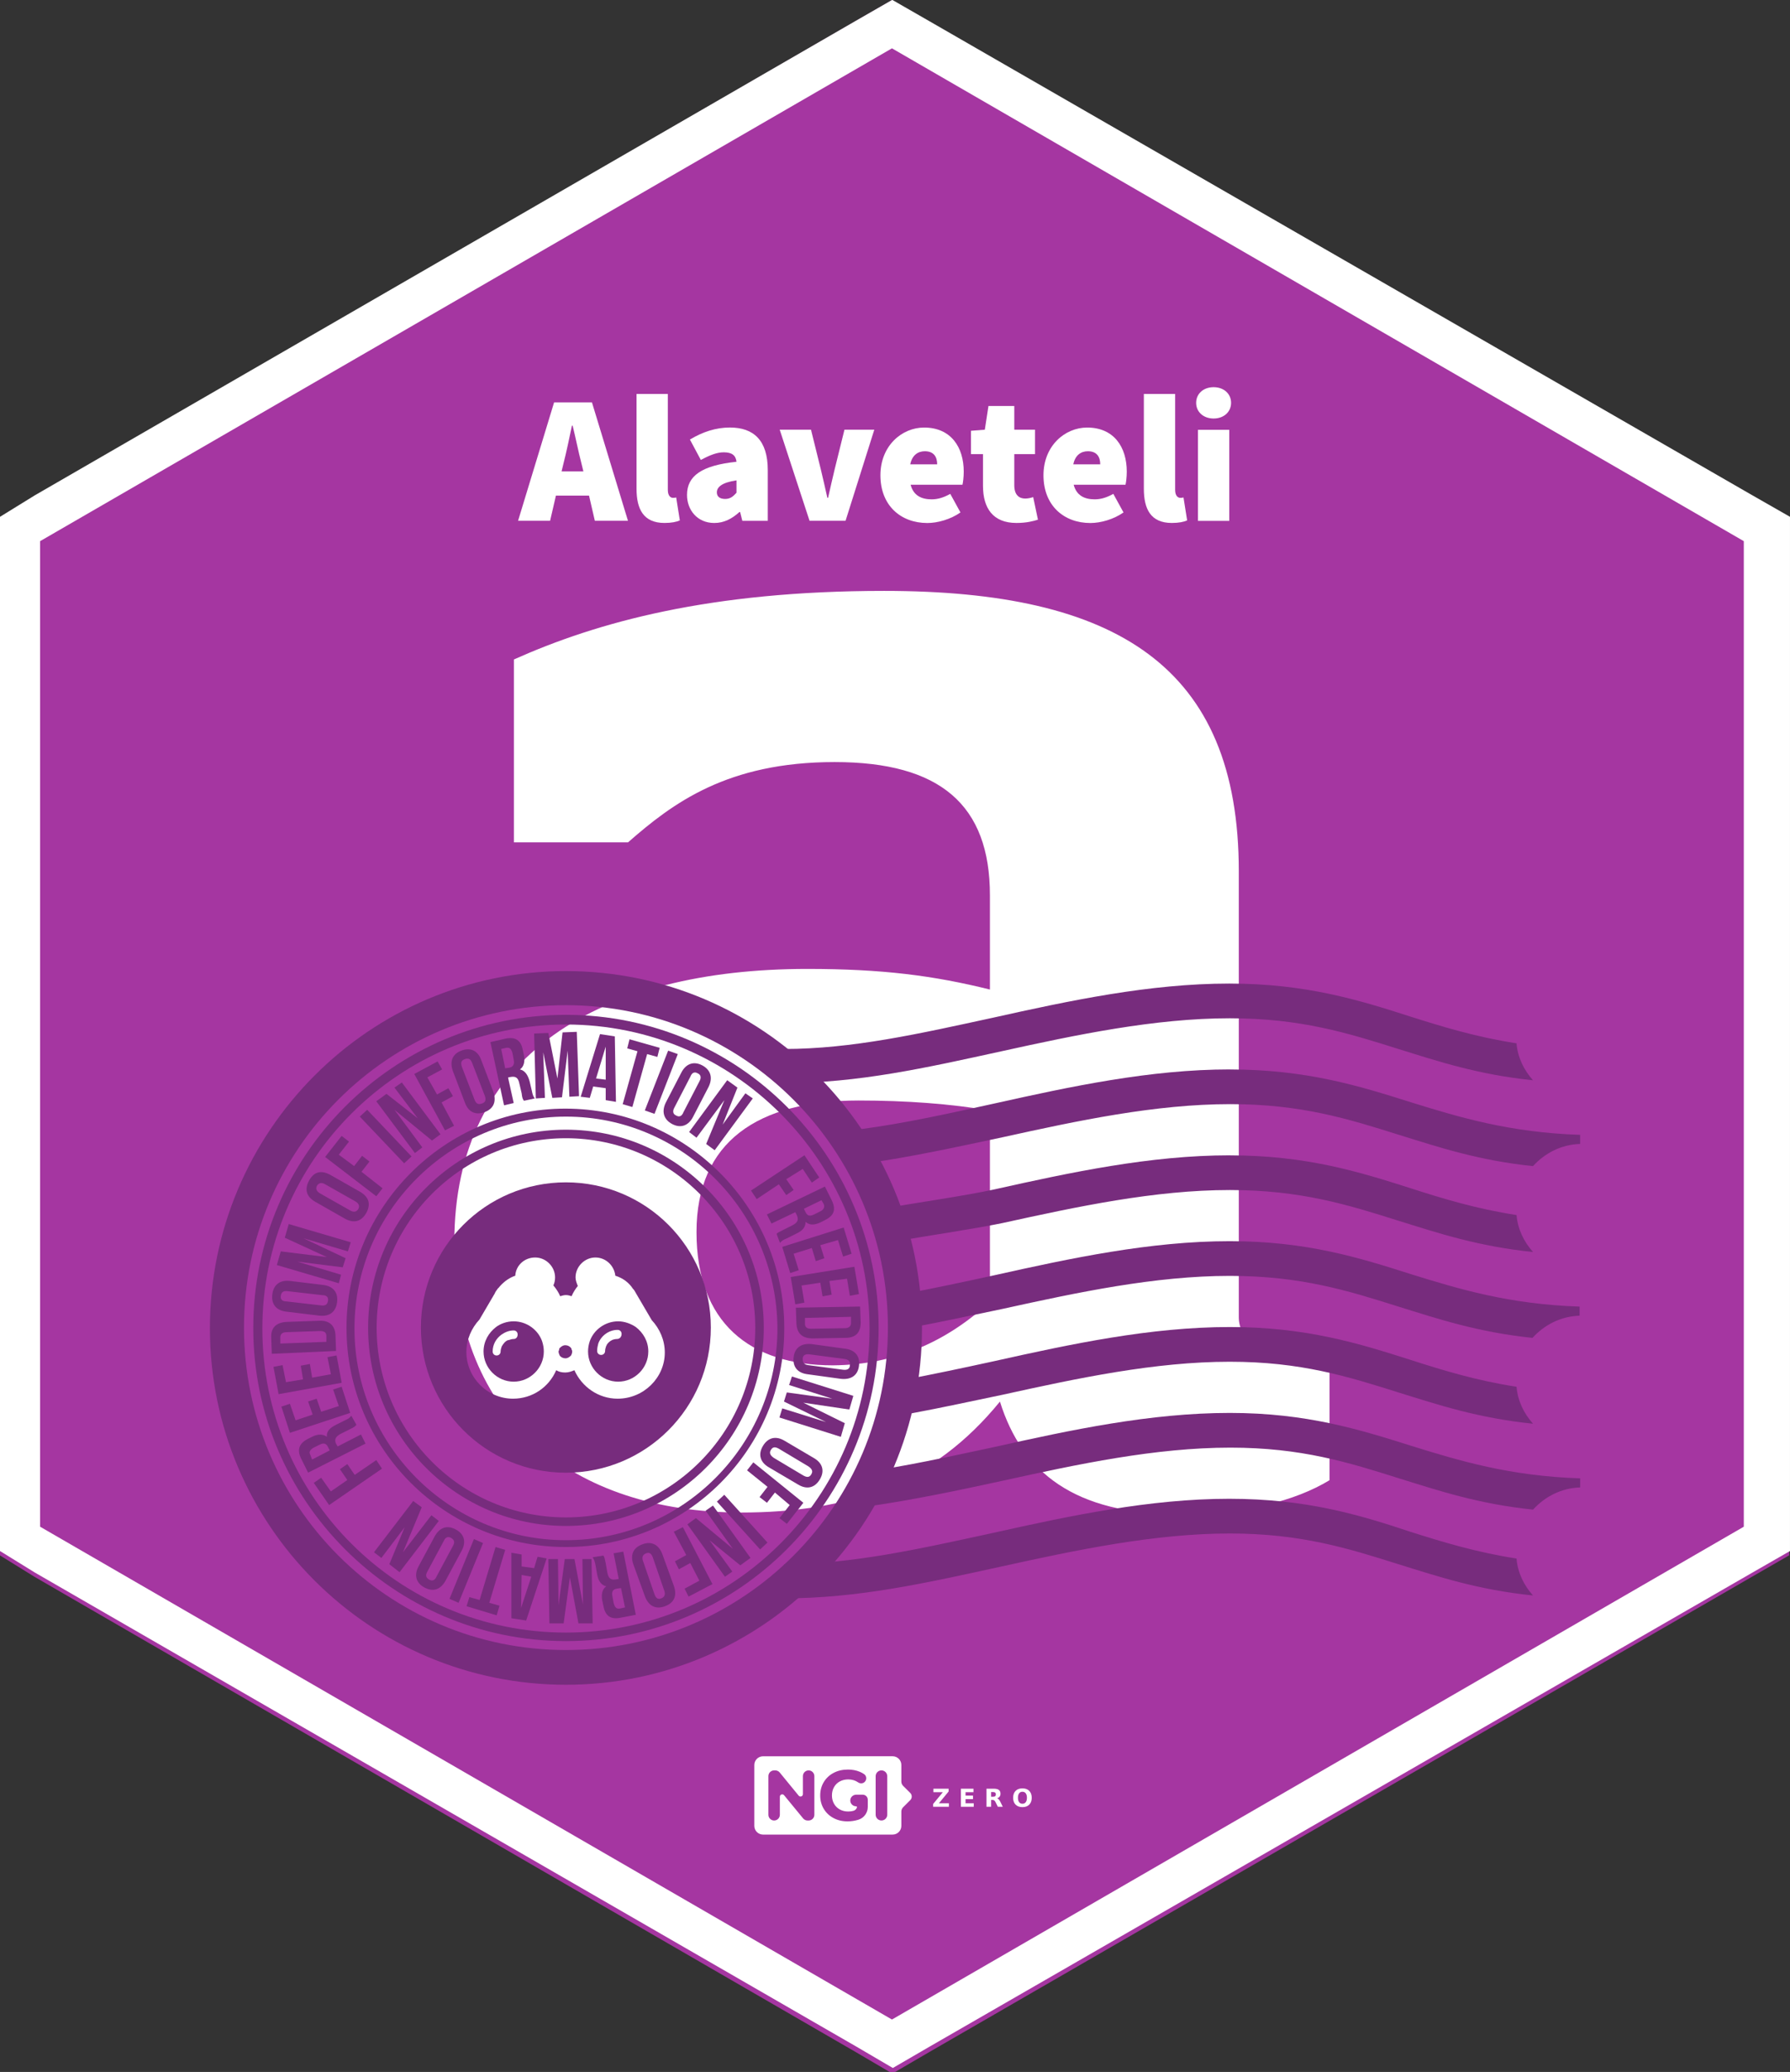 <?xml version="1.0" encoding="UTF-8" standalone="no"?>
<!-- Created with Inkscape (http://www.inkscape.org/) -->

<svg
   width="43.9mm"
   height="50.8mm"
   viewBox="0 0 43.9 50.8"
   version="1.1"
   id="svg5"
   sodipodi:docname="alaveteli.hex.svg"
   inkscape:version="1.4.2 (ebf0e940d0, 2025-05-08)"
   xml:space="preserve"
   xmlns:inkscape="http://www.inkscape.org/namespaces/inkscape"
   xmlns:sodipodi="http://sodipodi.sourceforge.net/DTD/sodipodi-0.dtd"
   xmlns:xlink="http://www.w3.org/1999/xlink"
   xmlns="http://www.w3.org/2000/svg"
   xmlns:svg="http://www.w3.org/2000/svg"><rect x="0" y="0" width="43.9" height="50.8" fill="#333333" stroke="none"/><sodipodi:namedview
     id="namedview8"
     pagecolor="#ffffff"
     bordercolor="#666666"
     borderopacity="1.0"
     inkscape:pageshadow="2"
     inkscape:pageopacity="0.0"
     inkscape:pagecheckerboard="0"
     inkscape:document-units="mm"
     showgrid="false"
     fit-margin-top="0"
     fit-margin-left="0"
     fit-margin-right="0"
     fit-margin-bottom="0"
     inkscape:zoom="0.70710678"
     inkscape:cx="66.468038"
     inkscape:cy="207.18229"
     inkscape:window-width="1025"
     inkscape:window-height="1390"
     inkscape:window-x="0"
     inkscape:window-y="0"
     inkscape:window-maximized="0"
     inkscape:current-layer="svg5"
     inkscape:showpageshadow="2"
     inkscape:deskcolor="#d1d1d1" /><defs
     id="defs2"><linearGradient
       gradientUnits="userSpaceOnUse"
       y2="161.629"
       x2="79.058"
       y1="157.91"
       x1="100.54"
       id="linearGradient884"
       xlink:href="#linearGradient880" /><linearGradient
       id="linearGradient880"><stop
         id="stop876"
         offset="0"
         style="stop-color:#784421;stop-opacity:1;" /><stop
         id="stop878"
         offset="1"
         style="stop-color:#784421;stop-opacity:0;" /></linearGradient><linearGradient
       gradientUnits="userSpaceOnUse"
       y2="187.636"
       x2="162.188"
       y1="188.576"
       x1="188.859"
       id="linearGradient1106"
       xlink:href="#linearGradient880" /><linearGradient
       gradientUnits="userSpaceOnUse"
       y2="208.925"
       x2="-1.883"
       y1="261.788"
       x1="-1.883"
       id="linearGradient1408-6"
       xlink:href="#linearGradient1406" /><linearGradient
       id="linearGradient1406"><stop
         id="stop1402"
         offset="0"
         style="stop-color:#000000;stop-opacity:1;" /><stop
         id="stop1404"
         offset="1"
         style="stop-color:#000000;stop-opacity:0;" /></linearGradient><radialGradient
       gradientUnits="userSpaceOnUse"
       gradientTransform="matrix(1,0,0,1.464,0,-64.581)"
       r="56.134"
       fy="127.046"
       fx="140.49"
       cy="127.046"
       cx="140.49"
       id="radialGradient1608"
       xlink:href="#linearGradient1606" /><linearGradient
       id="linearGradient1606"><stop
         id="stop1602"
         offset="0"
         style="stop-color:#fdbc5c;stop-opacity:1" /><stop
         id="stop1604"
         offset="1"
         style="stop-color:#fdd08c;stop-opacity:0;" /></linearGradient><linearGradient
       gradientUnits="userSpaceOnUse"
       y2="276.31"
       y1="233.23"
       x2="529.53"
       x1="479.79"
       id="d"><stop
         id="stop16254"
         stop-color="#fff"
         offset="0" /><stop
         id="stop16256"
         stop-opacity="0"
         stop-color="#fff"
         offset="1" /></linearGradient><clipPath
       id="c"><path
         id="path16259"
         fill="#009688"
         fill-rule="evenodd"
         d="m 503.51,222.01 c -20.04,0 -36.286,16.246 -36.286,36.286 0,1.925 0.151,3.814 0.44,5.657 1.402,6.762 6.687,9.389 6.687,9.389 1.108,0.908 2.484,1.836 4.073,2.752 l -0.13,-0.004 c 0,0 3.331,18.563 9.444,18.41 4.622,-0.116 8.25,-9.453 14.128,-9.265 5.872,0.188 8.256,9.151 14.1,9.213 3.374,0.036 6.307,-5.744 8.16,-10.528 0.586,-0.12 1.17,-0.25 1.749,-0.392 5.556,5.254 18.398,10.599 23.87,12.412 a 0.533,0.533 0 0 0 0.177,-0.14 c 1.396,-1.82 -7.954,-16.01 -12.983,-23.372 a 36.17,36.17 0 0 0 2.856,-14.132 c 0,-20.04 -16.246,-36.286 -36.286,-36.286 z" /></clipPath><filter
       color-interpolation-filters="sRGB"
       height="1.127"
       width="1.114"
       y="-0.064"
       x="-0.057"
       id="b"><feGaussianBlur
         id="feGaussianBlur16262"
         stdDeviation="7.406" /></filter><filter
       color-interpolation-filters="sRGB"
       height="1.071"
       width="1.073"
       y="-0.036"
       x="-0.036"
       id="a"><feGaussianBlur
         id="feGaussianBlur16265"
         stdDeviation="1.279" /></filter><clipPath
       clipPathUnits="userSpaceOnUse"
       id="clipPath80613"><polygon
         points="36.911,66.116 36.911,132.309 36.911,135.321 39.346,136.825 96.715,169.921 99.273,171.419 101.853,169.921 159.319,136.825 161.938,135.321 161.938,132.309 161.938,66.116 161.938,63.104 159.308,61.6 101.841,28.504 99.234,27.006 96.629,28.504 39.347,61.6 36.911,63.104 "
         id="polygon80615"
         style="fill:#77889b;fill-opacity:1"
         transform="matrix(1.478,0,0,1.478,81.707,-272.071)" /></clipPath><linearGradient
       xlink:href="#linearGradient5562"
       id="linearGradient5384"
       gradientUnits="userSpaceOnUse"
       gradientTransform="translate(70.65,-1055.151)"
       x1="200.597"
       y1="351.411"
       x2="290.087"
       y2="506.188" /><linearGradient
       id="linearGradient5562"><stop
         style="stop-color:#699ad7;stop-opacity:1"
         offset="0"
         id="stop5564" /><stop
         id="stop5566"
         offset="0.243"
         style="stop-color:#7eb1dd;stop-opacity:1" /><stop
         style="stop-color:#7ebae4;stop-opacity:1"
         offset="1"
         id="stop5568" /></linearGradient><linearGradient
       xlink:href="#linearGradient5053"
       id="linearGradient5386"
       gradientUnits="userSpaceOnUse"
       gradientTransform="translate(864.696,-1491.341)"
       x1="-584.199"
       y1="782.336"
       x2="-496.297"
       y2="937.714" /><linearGradient
       id="linearGradient5053"><stop
         style="stop-color:#415e9a;stop-opacity:1"
         offset="0"
         id="stop5055" /><stop
         id="stop5057"
         offset="0.232"
         style="stop-color:#4a6baf;stop-opacity:1" /><stop
         style="stop-color:#5277c3;stop-opacity:1"
         offset="1"
         id="stop5059" /></linearGradient><linearGradient
       xlink:href="#linearGradient1407"
       id="linearGradient1409"
       x1="-171.066"
       y1="270.244"
       x2="-129.897"
       y2="203.396"
       gradientUnits="userSpaceOnUse" /><linearGradient
       id="linearGradient1407"><stop
         style="stop-color:#264d82;stop-opacity:1"
         offset="0"
         id="stop1403" /><stop
         style="stop-color:#56a4d7;stop-opacity:1"
         offset="1"
         id="stop1405" /></linearGradient><clipPath
       clipPathUnits="userSpaceOnUse"
       id="clipPath1"><g
         id="g2-7"
         transform="matrix(2.337,-1.35,1.347,2.333,-35.409,19.942)"><polygon
           points="96.715,169.921 99.273,171.419 101.853,169.921 159.319,136.825 161.938,135.321 161.938,132.309 161.938,66.116 161.938,63.104 159.308,61.6 101.841,28.504 99.234,27.006 96.629,28.504 39.347,61.6 36.911,63.104 36.911,66.116 36.911,132.309 36.911,135.321 39.346,136.825 "
           id="polygon1"
           style="fill:#96c00a;fill-opacity:1"
           transform="matrix(0.351,0,0,0.352,-13.074,-9.386)" /></g></clipPath><clipPath
       clipPathUnits="userSpaceOnUse"
       id="clipPath3"><g
         id="g3"
         transform="matrix(2.337,-1.35,1.347,2.333,-35.409,19.942)"><polygon
           points="96.715,169.921 99.273,171.419 101.853,169.921 159.319,136.825 161.938,135.321 161.938,132.309 161.938,66.116 161.938,63.104 159.308,61.6 101.841,28.504 99.234,27.006 96.629,28.504 39.347,61.6 36.911,63.104 36.911,66.116 36.911,132.309 36.911,135.321 39.346,136.825 "
           id="polygon2"
           style="fill:#96c00a;fill-opacity:1"
           transform="matrix(0.351,0,0,0.352,-13.074,-9.386)" /></g></clipPath><clipPath
       clipPathUnits="userSpaceOnUse"
       id="clipPath16464"><polygon
         points="36.911,132.309 36.911,135.321 39.346,136.825 96.715,169.921 99.273,171.419 101.853,169.921 159.319,136.825 161.938,135.321 161.938,132.309 161.938,66.116 161.938,63.104 159.308,61.6 101.841,28.504 99.234,27.006 96.629,28.504 39.347,61.6 36.911,63.104 36.911,66.116 "
         id="polygon16464"
         style="opacity:0.495;fill:#96c00a;fill-opacity:1"
         transform="matrix(0.752,-0.434,0.434,0.752,-58.13,11.02)" /></clipPath><clipPath
       clipPathUnits="userSpaceOnUse"
       id="clipPath16410"><polygon
         points="161.938,63.104 159.308,61.6 101.841,28.504 99.234,27.006 96.629,28.504 39.347,61.6 36.911,63.104 36.911,66.116 36.911,132.309 36.911,135.321 39.346,136.825 96.715,169.921 99.273,171.419 101.853,169.921 159.319,136.825 161.938,135.321 161.938,132.309 161.938,66.116 "
         id="polygon16410"
         style="opacity:0.419;fill:#96c00a;fill-opacity:1"
         transform="matrix(0.821,-0.474,0.474,0.821,-67.79,9.438)" /></clipPath><clipPath
       clipPathUnits="userSpaceOnUse"
       id="clipPath2"><g
         id="g2"
         transform="matrix(2.835,0,0,-2.835,27.24,152.369)"><path
           d="M -145.056,-62.417 H 70.844 V 216.983 H -145.056 Z"
           id="path2"
           style="stroke-width:0.353" /></g></clipPath></defs><polygon
     points="161.938,135.321 161.938,132.309 161.938,66.116 161.938,63.104 159.308,61.6 101.841,28.504 99.234,27.006 96.629,28.504 39.347,61.6 36.911,63.104 36.911,66.116 36.911,132.309 36.911,135.321 39.346,136.825 96.715,169.921 99.273,171.419 101.853,169.921 159.319,136.825 "
     id="polygon71814"
     style="fill:#a536a1;fill-opacity:1"
     transform="matrix(0.351,0,0,0.352,-12.96,-9.5)" /><g
     id="g14"
     transform="matrix(0.265,0,0,0.265,3.346,-1.721)"
     style="fill:#ffffff"><path
       id="path12"
       style="fill:#ffffff;stroke-width:1.325"
       d="m 69.949,6.482 -3.451,1.984 -75.896,43.852 -3.229,1.992 v 3.99 87.705 3.99 l 3.227,1.992 76.014,43.852 3.389,1.986 3.418,-1.986 76.141,-43.852 3.471,-1.992 v -3.99 -87.705 -3.99 L 149.547,52.318 73.405,8.466 Z m -0.027,4.484 78.836,45.596 v 91.184 l -78.836,45.596 -78.176,-45.213 -0.66,-0.383 V 56.562 Z"
       sodipodi:nodetypes="ccccccccccccccccccccccccccc" /></g><g
     id="g44"
     transform="matrix(0.028,0,0,-0.028,129.084,48.336)" /><path
     style="fill:#000000;stroke-width:0.318"
     id="path12-3"
     d="" /><script
     id="mesh_polyfill"
     type="text/javascript">
!function(){const t=&quot;http://www.w3.org/2000/svg&quot;,e=&quot;http://www.w3.org/1999/xlink&quot;,s=&quot;http://www.w3.org/1999/xhtml&quot;,r=2;if(document.createElementNS(t,&quot;meshgradient&quot;).x)return;const n=(t,e,s,r)=&gt;{let n=new x(.5*(e.x+s.x),.5*(e.y+s.y)),o=new x(.5*(t.x+e.x),.5*(t.y+e.y)),i=new x(.5*(s.x+r.x),.5*(s.y+r.y)),a=new x(.5*(n.x+o.x),.5*(n.y+o.y)),h=new x(.5*(n.x+i.x),.5*(n.y+i.y)),l=new x(.5*(a.x+h.x),.5*(a.y+h.y));return[[t,o,a,l],[l,h,i,r]]},o=t=&gt;{let e=t[0].distSquared(t[1]),s=t[2].distSquared(t[3]),r=.25*t[0].distSquared(t[2]),n=.25*t[1].distSquared(t[3]),o=e&gt;s?e:s,i=r&gt;n?r:n;return 18*(o&gt;i?o:i)},i=(t,e)=&gt;Math.sqrt(t.distSquared(e)),a=(t,e)=&gt;t.scale(2/3).add(e.scale(1/3)),h=t=&gt;{let e,s,r,n,o,i,a,h=new g;return t.match(/(\w+\(\s*[^)]+\))+/g).forEach(t=&gt;{let l=t.match(/[\w.-]+/g),d=l.shift();switch(d){case&quot;translate&quot;:2===l.length?e=new g(1,0,0,1,l[0],l[1]):(console.error(&quot;mesh.js: translate does not have 2 arguments!&quot;),e=new g(1,0,0,1,0,0)),h=h.append(e);break;case&quot;scale&quot;:1===l.length?s=new g(l[0],0,0,l[0],0,0):2===l.length?s=new g(l[0],0,0,l[1],0,0):(console.error(&quot;mesh.js: scale does not have 1 or 2 arguments!&quot;),s=new g(1,0,0,1,0,0)),h=h.append(s);break;case&quot;rotate&quot;:if(3===l.length&amp;&amp;(e=new g(1,0,0,1,l[1],l[2]),h=h.append(e)),l[0]){r=l[0]*Math.PI/180;let t=Math.cos(r),e=Math.sin(r);Math.abs(t)&lt;1e-16&amp;&amp;(t=0),Math.abs(e)&lt;1e-16&amp;&amp;(e=0),a=new g(t,e,-e,t,0,0),h=h.append(a)}else console.error(&quot;math.js: No argument to rotate transform!&quot;);3===l.length&amp;&amp;(e=new g(1,0,0,1,-l[1],-l[2]),h=h.append(e));break;case&quot;skewX&quot;:l[0]?(r=l[0]*Math.PI/180,n=Math.tan(r),o=new g(1,0,n,1,0,0),h=h.append(o)):console.error(&quot;math.js: No argument to skewX transform!&quot;);break;case&quot;skewY&quot;:l[0]?(r=l[0]*Math.PI/180,n=Math.tan(r),i=new g(1,n,0,1,0,0),h=h.append(i)):console.error(&quot;math.js: No argument to skewY transform!&quot;);break;case&quot;matrix&quot;:6===l.length?h=h.append(new g(...l)):console.error(&quot;math.js: Incorrect number of arguments for matrix!&quot;);break;default:console.error(&quot;mesh.js: Unhandled transform type: &quot;+d)}}),h},l=t=&gt;{let e=[],s=t.split(/[ ,]+/);for(let t=0,r=s.length-1;t&lt;r;t+=2)e.push(new x(parseFloat(s[t]),parseFloat(s[t+1])));return e},d=(t,e)=&gt;{for(let s in e)t.setAttribute(s,e[s])},c=(t,e,s,r,n)=&gt;{let o,i,a=[0,0,0,0];for(let h=0;h&lt;3;++h)e[h]&lt;t[h]&amp;&amp;e[h]&lt;s[h]||t[h]&lt;e[h]&amp;&amp;s[h]&lt;e[h]?a[h]=0:(a[h]=.5*((e[h]-t[h])/r+(s[h]-e[h])/n),o=Math.abs(3*(e[h]-t[h])/r),i=Math.abs(3*(s[h]-e[h])/n),a[h]&gt;o?a[h]=o:a[h]&gt;i&amp;&amp;(a[h]=i));return a},u=[[1,0,0,0,0,0,0,0,0,0,0,0,0,0,0,0],[0,0,0,0,1,0,0,0,0,0,0,0,0,0,0,0],[-3,3,0,0,-2,-1,0,0,0,0,0,0,0,0,0,0],[2,-2,0,0,1,1,0,0,0,0,0,0,0,0,0,0],[0,0,0,0,0,0,0,0,1,0,0,0,0,0,0,0],[0,0,0,0,0,0,0,0,0,0,0,0,1,0,0,0],[0,0,0,0,0,0,0,0,-3,3,0,0,-2,-1,0,0],[0,0,0,0,0,0,0,0,2,-2,0,0,1,1,0,0],[-3,0,3,0,0,0,0,0,-2,0,-1,0,0,0,0,0],[0,0,0,0,-3,0,3,0,0,0,0,0,-2,0,-1,0],[9,-9,-9,9,6,3,-6,-3,6,-6,3,-3,4,2,2,1],[-6,6,6,-6,-3,-3,3,3,-4,4,-2,2,-2,-2,-1,-1],[2,0,-2,0,0,0,0,0,1,0,1,0,0,0,0,0],[0,0,0,0,2,0,-2,0,0,0,0,0,1,0,1,0],[-6,6,6,-6,-4,-2,4,2,-3,3,-3,3,-2,-1,-2,-1],[4,-4,-4,4,2,2,-2,-2,2,-2,2,-2,1,1,1,1]],f=t=&gt;{let e=[];for(let s=0;s&lt;16;++s){e[s]=0;for(let r=0;r&lt;16;++r)e[s]+=u[s][r]*t[r]}return e},p=(t,e,s)=&gt;{const r=e*e,n=s*s,o=e*e*e,i=s*s*s;return t[0]+t[1]*e+t[2]*r+t[3]*o+t[4]*s+t[5]*s*e+t[6]*s*r+t[7]*s*o+t[8]*n+t[9]*n*e+t[10]*n*r+t[11]*n*o+t[12]*i+t[13]*i*e+t[14]*i*r+t[15]*i*o},y=t=&gt;{let e=[],s=[],r=[];for(let s=0;s&lt;4;++s)e[s]=[],e[s][0]=n(t[0][s],t[1][s],t[2][s],t[3][s]),e[s][1]=[],e[s][1].push(...n(...e[s][0][0])),e[s][1].push(...n(...e[s][0][1])),e[s][2]=[],e[s][2].push(...n(...e[s][1][0])),e[s][2].push(...n(...e[s][1][1])),e[s][2].push(...n(...e[s][1][2])),e[s][2].push(...n(...e[s][1][3]));for(let t=0;t&lt;8;++t){s[t]=[];for(let r=0;r&lt;4;++r)s[t][r]=[],s[t][r][0]=n(e[0][2][t][r],e[1][2][t][r],e[2][2][t][r],e[3][2][t][r]),s[t][r][1]=[],s[t][r][1].push(...n(...s[t][r][0][0])),s[t][r][1].push(...n(...s[t][r][0][1])),s[t][r][2]=[],s[t][r][2].push(...n(...s[t][r][1][0])),s[t][r][2].push(...n(...s[t][r][1][1])),s[t][r][2].push(...n(...s[t][r][1][2])),s[t][r][2].push(...n(...s[t][r][1][3]))}for(let t=0;t&lt;8;++t){r[t]=[];for(let e=0;e&lt;8;++e)r[t][e]=[],r[t][e][0]=s[t][0][2][e],r[t][e][1]=s[t][1][2][e],r[t][e][2]=s[t][2][2][e],r[t][e][3]=s[t][3][2][e]}return r};class x{constructor(t,e){this.x=t||0,this.y=e||0}toString(){return`(x=${this.x}, y=${this.y})`}clone(){return new x(this.x,this.y)}add(t){return new x(this.x+t.x,this.y+t.y)}scale(t){return void 0===t.x?new x(this.x*t,this.y*t):new x(this.x*t.x,this.y*t.y)}distSquared(t){let e=this.x-t.x,s=this.y-t.y;return e*e+s*s}transform(t){let e=this.x*t.a+this.y*t.c+t.e,s=this.x*t.b+this.y*t.d+t.f;return new x(e,s)}}class g{constructor(t,e,s,r,n,o){void 0===t?(this.a=1,this.b=0,this.c=0,this.d=1,this.e=0,this.f=0):(this.a=t,this.b=e,this.c=s,this.d=r,this.e=n,this.f=o)}toString(){return`affine: ${this.a} ${this.c} ${this.e} \n       ${this.b} ${this.d} ${this.f}`}append(t){t instanceof g||console.error(&quot;mesh.js: argument to Affine.append is not affine!&quot;);let e=this.a*t.a+this.c*t.b,s=this.b*t.a+this.d*t.b,r=this.a*t.c+this.c*t.d,n=this.b*t.c+this.d*t.d,o=this.a*t.e+this.c*t.f+this.e,i=this.b*t.e+this.d*t.f+this.f;return new g(e,s,r,n,o,i)}}class w{constructor(t,e){this.nodes=t,this.colors=e}paintCurve(t,e){if(o(this.nodes)&gt;r){const s=n(...this.nodes);let r=[[],[]],o=[[],[]];for(let t=0;t&lt;4;++t)r[0][t]=this.colors[0][t],r[1][t]=(this.colors[0][t]+this.colors[1][t])/2,o[0][t]=r[1][t],o[1][t]=this.colors[1][t];let i=new w(s[0],r),a=new w(s[1],o);i.paintCurve(t,e),a.paintCurve(t,e)}else{let s=Math.round(this.nodes[0].x);if(s&gt;=0&amp;&amp;s&lt;e){let r=4*(~~this.nodes[0].y*e+s);t[r]=Math.round(this.colors[0][0]),t[r+1]=Math.round(this.colors[0][1]),t[r+2]=Math.round(this.colors[0][2]),t[r+3]=Math.round(this.colors[0][3])}}}}class m{constructor(t,e){this.nodes=t,this.colors=e}split(){let t=[[],[],[],[]],e=[[],[],[],[]],s=[[[],[]],[[],[]]],r=[[[],[]],[[],[]]];for(let s=0;s&lt;4;++s){const r=n(this.nodes[0][s],this.nodes[1][s],this.nodes[2][s],this.nodes[3][s]);t[0][s]=r[0][0],t[1][s]=r[0][1],t[2][s]=r[0][2],t[3][s]=r[0][3],e[0][s]=r[1][0],e[1][s]=r[1][1],e[2][s]=r[1][2],e[3][s]=r[1][3]}for(let t=0;t&lt;4;++t)s[0][0][t]=this.colors[0][0][t],s[0][1][t]=this.colors[0][1][t],s[1][0][t]=(this.colors[0][0][t]+this.colors[1][0][t])/2,s[1][1][t]=(this.colors[0][1][t]+this.colors[1][1][t])/2,r[0][0][t]=s[1][0][t],r[0][1][t]=s[1][1][t],r[1][0][t]=this.colors[1][0][t],r[1][1][t]=this.colors[1][1][t];return[new m(t,s),new m(e,r)]}paint(t,e){let s,n=!1;for(let t=0;t&lt;4;++t)if((s=o([this.nodes[0][t],this.nodes[1][t],this.nodes[2][t],this.nodes[3][t]]))&gt;r){n=!0;break}if(n){let s=this.split();s[0].paint(t,e),s[1].paint(t,e)}else{new w([...this.nodes[0]],[...this.colors[0]]).paintCurve(t,e)}}}class b{constructor(t){this.readMesh(t),this.type=t.getAttribute(&quot;type&quot;)||&quot;bilinear&quot;}readMesh(t){let e=[[]],s=[[]],r=Number(t.getAttribute(&quot;x&quot;)),n=Number(t.getAttribute(&quot;y&quot;));e[0][0]=new x(r,n);let o=t.children;for(let t=0,r=o.length;t&lt;r;++t){e[3*t+1]=[],e[3*t+2]=[],e[3*t+3]=[],s[t+1]=[];let r=o[t].children;for(let n=0,o=r.length;n&lt;o;++n){let o=r[n].children;for(let r=0,i=o.length;r&lt;i;++r){let i=r;0!==t&amp;&amp;++i;let h,d=o[r].getAttribute(&quot;path&quot;),c=&quot;l&quot;;null!=d&amp;&amp;(c=(h=d.match(/\s*([lLcC])\s*(.*)/))[1]);let u=l(h[2]);switch(c){case&quot;l&quot;:0===i?(e[3*t][3*n+3]=u[0].add(e[3*t][3*n]),e[3*t][3*n+1]=a(e[3*t][3*n],e[3*t][3*n+3]),e[3*t][3*n+2]=a(e[3*t][3*n+3],e[3*t][3*n])):1===i?(e[3*t+3][3*n+3]=u[0].add(e[3*t][3*n+3]),e[3*t+1][3*n+3]=a(e[3*t][3*n+3],e[3*t+3][3*n+3]),e[3*t+2][3*n+3]=a(e[3*t+3][3*n+3],e[3*t][3*n+3])):2===i?(0===n&amp;&amp;(e[3*t+3][3*n+0]=u[0].add(e[3*t+3][3*n+3])),e[3*t+3][3*n+1]=a(e[3*t+3][3*n],e[3*t+3][3*n+3]),e[3*t+3][3*n+2]=a(e[3*t+3][3*n+3],e[3*t+3][3*n])):(e[3*t+1][3*n]=a(e[3*t][3*n],e[3*t+3][3*n]),e[3*t+2][3*n]=a(e[3*t+3][3*n],e[3*t][3*n]));break;case&quot;L&quot;:0===i?(e[3*t][3*n+3]=u[0],e[3*t][3*n+1]=a(e[3*t][3*n],e[3*t][3*n+3]),e[3*t][3*n+2]=a(e[3*t][3*n+3],e[3*t][3*n])):1===i?(e[3*t+3][3*n+3]=u[0],e[3*t+1][3*n+3]=a(e[3*t][3*n+3],e[3*t+3][3*n+3]),e[3*t+2][3*n+3]=a(e[3*t+3][3*n+3],e[3*t][3*n+3])):2===i?(0===n&amp;&amp;(e[3*t+3][3*n+0]=u[0]),e[3*t+3][3*n+1]=a(e[3*t+3][3*n],e[3*t+3][3*n+3]),e[3*t+3][3*n+2]=a(e[3*t+3][3*n+3],e[3*t+3][3*n])):(e[3*t+1][3*n]=a(e[3*t][3*n],e[3*t+3][3*n]),e[3*t+2][3*n]=a(e[3*t+3][3*n],e[3*t][3*n]));break;case&quot;c&quot;:0===i?(e[3*t][3*n+1]=u[0].add(e[3*t][3*n]),e[3*t][3*n+2]=u[1].add(e[3*t][3*n]),e[3*t][3*n+3]=u[2].add(e[3*t][3*n])):1===i?(e[3*t+1][3*n+3]=u[0].add(e[3*t][3*n+3]),e[3*t+2][3*n+3]=u[1].add(e[3*t][3*n+3]),e[3*t+3][3*n+3]=u[2].add(e[3*t][3*n+3])):2===i?(e[3*t+3][3*n+2]=u[0].add(e[3*t+3][3*n+3]),e[3*t+3][3*n+1]=u[1].add(e[3*t+3][3*n+3]),0===n&amp;&amp;(e[3*t+3][3*n+0]=u[2].add(e[3*t+3][3*n+3]))):(e[3*t+2][3*n]=u[0].add(e[3*t+3][3*n]),e[3*t+1][3*n]=u[1].add(e[3*t+3][3*n]));break;case&quot;C&quot;:0===i?(e[3*t][3*n+1]=u[0],e[3*t][3*n+2]=u[1],e[3*t][3*n+3]=u[2]):1===i?(e[3*t+1][3*n+3]=u[0],e[3*t+2][3*n+3]=u[1],e[3*t+3][3*n+3]=u[2]):2===i?(e[3*t+3][3*n+2]=u[0],e[3*t+3][3*n+1]=u[1],0===n&amp;&amp;(e[3*t+3][3*n+0]=u[2])):(e[3*t+2][3*n]=u[0],e[3*t+1][3*n]=u[1]);break;default:console.error(&quot;mesh.js: &quot;+c+&quot; invalid path type.&quot;)}if(0===t&amp;&amp;0===n||r&gt;0){let e=window.getComputedStyle(o[r]).stopColor.match(/^rgb\s*\(\s*(\d+)\s*,\s*(\d+)\s*,\s*(\d+)\s*\)$/i),a=window.getComputedStyle(o[r]).stopOpacity,h=255;a&amp;&amp;(h=Math.floor(255*a)),e&amp;&amp;(0===i?(s[t][n]=[],s[t][n][0]=Math.floor(e[1]),s[t][n][1]=Math.floor(e[2]),s[t][n][2]=Math.floor(e[3]),s[t][n][3]=h):1===i?(s[t][n+1]=[],s[t][n+1][0]=Math.floor(e[1]),s[t][n+1][1]=Math.floor(e[2]),s[t][n+1][2]=Math.floor(e[3]),s[t][n+1][3]=h):2===i?(s[t+1][n+1]=[],s[t+1][n+1][0]=Math.floor(e[1]),s[t+1][n+1][1]=Math.floor(e[2]),s[t+1][n+1][2]=Math.floor(e[3]),s[t+1][n+1][3]=h):3===i&amp;&amp;(s[t+1][n]=[],s[t+1][n][0]=Math.floor(e[1]),s[t+1][n][1]=Math.floor(e[2]),s[t+1][n][2]=Math.floor(e[3]),s[t+1][n][3]=h))}}e[3*t+1][3*n+1]=new x,e[3*t+1][3*n+2]=new x,e[3*t+2][3*n+1]=new x,e[3*t+2][3*n+2]=new x,e[3*t+1][3*n+1].x=(-4*e[3*t][3*n].x+6*(e[3*t][3*n+1].x+e[3*t+1][3*n].x)+-2*(e[3*t][3*n+3].x+e[3*t+3][3*n].x)+3*(e[3*t+3][3*n+1].x+e[3*t+1][3*n+3].x)+-1*e[3*t+3][3*n+3].x)/9,e[3*t+1][3*n+2].x=(-4*e[3*t][3*n+3].x+6*(e[3*t][3*n+2].x+e[3*t+1][3*n+3].x)+-2*(e[3*t][3*n].x+e[3*t+3][3*n+3].x)+3*(e[3*t+3][3*n+2].x+e[3*t+1][3*n].x)+-1*e[3*t+3][3*n].x)/9,e[3*t+2][3*n+1].x=(-4*e[3*t+3][3*n].x+6*(e[3*t+3][3*n+1].x+e[3*t+2][3*n].x)+-2*(e[3*t+3][3*n+3].x+e[3*t][3*n].x)+3*(e[3*t][3*n+1].x+e[3*t+2][3*n+3].x)+-1*e[3*t][3*n+3].x)/9,e[3*t+2][3*n+2].x=(-4*e[3*t+3][3*n+3].x+6*(e[3*t+3][3*n+2].x+e[3*t+2][3*n+3].x)+-2*(e[3*t+3][3*n].x+e[3*t][3*n+3].x)+3*(e[3*t][3*n+2].x+e[3*t+2][3*n].x)+-1*e[3*t][3*n].x)/9,e[3*t+1][3*n+1].y=(-4*e[3*t][3*n].y+6*(e[3*t][3*n+1].y+e[3*t+1][3*n].y)+-2*(e[3*t][3*n+3].y+e[3*t+3][3*n].y)+3*(e[3*t+3][3*n+1].y+e[3*t+1][3*n+3].y)+-1*e[3*t+3][3*n+3].y)/9,e[3*t+1][3*n+2].y=(-4*e[3*t][3*n+3].y+6*(e[3*t][3*n+2].y+e[3*t+1][3*n+3].y)+-2*(e[3*t][3*n].y+e[3*t+3][3*n+3].y)+3*(e[3*t+3][3*n+2].y+e[3*t+1][3*n].y)+-1*e[3*t+3][3*n].y)/9,e[3*t+2][3*n+1].y=(-4*e[3*t+3][3*n].y+6*(e[3*t+3][3*n+1].y+e[3*t+2][3*n].y)+-2*(e[3*t+3][3*n+3].y+e[3*t][3*n].y)+3*(e[3*t][3*n+1].y+e[3*t+2][3*n+3].y)+-1*e[3*t][3*n+3].y)/9,e[3*t+2][3*n+2].y=(-4*e[3*t+3][3*n+3].y+6*(e[3*t+3][3*n+2].y+e[3*t+2][3*n+3].y)+-2*(e[3*t+3][3*n].y+e[3*t][3*n+3].y)+3*(e[3*t][3*n+2].y+e[3*t+2][3*n].y)+-1*e[3*t][3*n].y)/9}}this.nodes=e,this.colors=s}paintMesh(t,e){let s=(this.nodes.length-1)/3,r=(this.nodes[0].length-1)/3;if(&quot;bilinear&quot;===this.type||s&lt;2||r&lt;2){let n;for(let o=0;o&lt;s;++o)for(let s=0;s&lt;r;++s){let r=[];for(let t=3*o,e=3*o+4;t&lt;e;++t)r.push(this.nodes[t].slice(3*s,3*s+4));let i=[];i.push(this.colors[o].slice(s,s+2)),i.push(this.colors[o+1].slice(s,s+2)),(n=new m(r,i)).paint(t,e)}}else{let n,o,a,h,l,d,u;const x=s,g=r;s++,r++;let w=new Array(s);for(let t=0;t&lt;s;++t){w[t]=new Array(r);for(let e=0;e&lt;r;++e)w[t][e]=[],w[t][e][0]=this.nodes[3*t][3*e],w[t][e][1]=this.colors[t][e]}for(let t=0;t&lt;s;++t)for(let e=0;e&lt;r;++e)0!==t&amp;&amp;t!==x&amp;&amp;(n=i(w[t-1][e][0],w[t][e][0]),o=i(w[t+1][e][0],w[t][e][0]),w[t][e][2]=c(w[t-1][e][1],w[t][e][1],w[t+1][e][1],n,o)),0!==e&amp;&amp;e!==g&amp;&amp;(n=i(w[t][e-1][0],w[t][e][0]),o=i(w[t][e+1][0],w[t][e][0]),w[t][e][3]=c(w[t][e-1][1],w[t][e][1],w[t][e+1][1],n,o));for(let t=0;t&lt;r;++t){w[0][t][2]=[],w[x][t][2]=[];for(let e=0;e&lt;4;++e)n=i(w[1][t][0],w[0][t][0]),o=i(w[x][t][0],w[x-1][t][0]),w[0][t][2][e]=n&gt;0?2*(w[1][t][1][e]-w[0][t][1][e])/n-w[1][t][2][e]:0,w[x][t][2][e]=o&gt;0?2*(w[x][t][1][e]-w[x-1][t][1][e])/o-w[x-1][t][2][e]:0}for(let t=0;t&lt;s;++t){w[t][0][3]=[],w[t][g][3]=[];for(let e=0;e&lt;4;++e)n=i(w[t][1][0],w[t][0][0]),o=i(w[t][g][0],w[t][g-1][0]),w[t][0][3][e]=n&gt;0?2*(w[t][1][1][e]-w[t][0][1][e])/n-w[t][1][3][e]:0,w[t][g][3][e]=o&gt;0?2*(w[t][g][1][e]-w[t][g-1][1][e])/o-w[t][g-1][3][e]:0}for(let s=0;s&lt;x;++s)for(let r=0;r&lt;g;++r){let n=i(w[s][r][0],w[s+1][r][0]),o=i(w[s][r+1][0],w[s+1][r+1][0]),c=i(w[s][r][0],w[s][r+1][0]),x=i(w[s+1][r][0],w[s+1][r+1][0]),g=[[],[],[],[]];for(let t=0;t&lt;4;++t){(d=[])[0]=w[s][r][1][t],d[1]=w[s+1][r][1][t],d[2]=w[s][r+1][1][t],d[3]=w[s+1][r+1][1][t],d[4]=w[s][r][2][t]*n,d[5]=w[s+1][r][2][t]*n,d[6]=w[s][r+1][2][t]*o,d[7]=w[s+1][r+1][2][t]*o,d[8]=w[s][r][3][t]*c,d[9]=w[s+1][r][3][t]*x,d[10]=w[s][r+1][3][t]*c,d[11]=w[s+1][r+1][3][t]*x,d[12]=0,d[13]=0,d[14]=0,d[15]=0,u=f(d);for(let e=0;e&lt;9;++e){g[t][e]=[];for(let s=0;s&lt;9;++s)g[t][e][s]=p(u,e/8,s/8),g[t][e][s]&gt;255?g[t][e][s]=255:g[t][e][s]&lt;0&amp;&amp;(g[t][e][s]=0)}}h=[];for(let t=3*s,e=3*s+4;t&lt;e;++t)h.push(this.nodes[t].slice(3*r,3*r+4));l=y(h);for(let s=0;s&lt;8;++s)for(let r=0;r&lt;8;++r)(a=new m(l[s][r],[[[g[0][s][r],g[1][s][r],g[2][s][r],g[3][s][r]],[g[0][s][r+1],g[1][s][r+1],g[2][s][r+1],g[3][s][r+1]]],[[g[0][s+1][r],g[1][s+1][r],g[2][s+1][r],g[3][s+1][r]],[g[0][s+1][r+1],g[1][s+1][r+1],g[2][s+1][r+1],g[3][s+1][r+1]]]])).paint(t,e)}}}transform(t){if(t instanceof x)for(let e=0,s=this.nodes.length;e&lt;s;++e)for(let s=0,r=this.nodes[0].length;s&lt;r;++s)this.nodes[e][s]=this.nodes[e][s].add(t);else if(t instanceof g)for(let e=0,s=this.nodes.length;e&lt;s;++e)for(let s=0,r=this.nodes[0].length;s&lt;r;++s)this.nodes[e][s]=this.nodes[e][s].transform(t)}scale(t){for(let e=0,s=this.nodes.length;e&lt;s;++e)for(let s=0,r=this.nodes[0].length;s&lt;r;++s)this.nodes[e][s]=this.nodes[e][s].scale(t)}}document.querySelectorAll(&quot;rect,circle,ellipse,path,text&quot;).forEach((r,n)=&gt;{let o=r.getAttribute(&quot;id&quot;);o||(o=&quot;patchjs_shape&quot;+n,r.setAttribute(&quot;id&quot;,o));const i=r.style.fill.match(/^url\(\s*&quot;?\s*#([^\s&quot;]+)&quot;?\s*\)/),a=r.style.stroke.match(/^url\(\s*&quot;?\s*#([^\s&quot;]+)&quot;?\s*\)/);if(i&amp;&amp;i[1]){const a=document.getElementById(i[1]);if(a&amp;&amp;&quot;meshgradient&quot;===a.nodeName){const i=r.getBBox();let l=document.createElementNS(s,&quot;canvas&quot;);d(l,{width:i.width,height:i.height});const c=l.getContext(&quot;2d&quot;);let u=c.createImageData(i.width,i.height);const f=new b(a);&quot;objectBoundingBox&quot;===a.getAttribute(&quot;gradientUnits&quot;)&amp;&amp;f.scale(new x(i.width,i.height));const p=a.getAttribute(&quot;gradientTransform&quot;);null!=p&amp;&amp;f.transform(h(p)),&quot;userSpaceOnUse&quot;===a.getAttribute(&quot;gradientUnits&quot;)&amp;&amp;f.transform(new x(-i.x,-i.y)),f.paintMesh(u.data,l.width),c.putImageData(u,0,0);const y=document.createElementNS(t,&quot;image&quot;);d(y,{width:i.width,height:i.height,x:i.x,y:i.y});let g=l.toDataURL();y.setAttributeNS(e,&quot;xlink:href&quot;,g),r.parentNode.insertBefore(y,r),r.style.fill=&quot;none&quot;;const w=document.createElementNS(t,&quot;use&quot;);w.setAttributeNS(e,&quot;xlink:href&quot;,&quot;#&quot;+o);const m=&quot;patchjs_clip&quot;+n,M=document.createElementNS(t,&quot;clipPath&quot;);M.setAttribute(&quot;id&quot;,m),M.appendChild(w),r.parentElement.insertBefore(M,r),y.setAttribute(&quot;clip-path&quot;,&quot;url(#&quot;+m+&quot;)&quot;),u=null,l=null,g=null}}if(a&amp;&amp;a[1]){const o=document.getElementById(a[1]);if(o&amp;&amp;&quot;meshgradient&quot;===o.nodeName){const i=parseFloat(r.style.strokeWidth.slice(0,-2))*(parseFloat(r.style.strokeMiterlimit)||parseFloat(r.getAttribute(&quot;stroke-miterlimit&quot;))||1),a=r.getBBox(),l=Math.trunc(a.width+i),c=Math.trunc(a.height+i),u=Math.trunc(a.x-i/2),f=Math.trunc(a.y-i/2);let p=document.createElementNS(s,&quot;canvas&quot;);d(p,{width:l,height:c});const y=p.getContext(&quot;2d&quot;);let g=y.createImageData(l,c);const w=new b(o);&quot;objectBoundingBox&quot;===o.getAttribute(&quot;gradientUnits&quot;)&amp;&amp;w.scale(new x(l,c));const m=o.getAttribute(&quot;gradientTransform&quot;);null!=m&amp;&amp;w.transform(h(m)),&quot;userSpaceOnUse&quot;===o.getAttribute(&quot;gradientUnits&quot;)&amp;&amp;w.transform(new x(-u,-f)),w.paintMesh(g.data,p.width),y.putImageData(g,0,0);const M=document.createElementNS(t,&quot;image&quot;);d(M,{width:l,height:c,x:0,y:0});let S=p.toDataURL();M.setAttributeNS(e,&quot;xlink:href&quot;,S);const k=&quot;pattern_clip&quot;+n,A=document.createElementNS(t,&quot;pattern&quot;);d(A,{id:k,patternUnits:&quot;userSpaceOnUse&quot;,width:l,height:c,x:u,y:f}),A.appendChild(M),o.parentNode.appendChild(A),r.style.stroke=&quot;url(#&quot;+k+&quot;)&quot;,g=null,p=null,S=null}}})}();
</script><script
     id="mesh_polyfill-1"
     type="text/javascript">
!function(){const t=&quot;http://www.w3.org/2000/svg&quot;,e=&quot;http://www.w3.org/1999/xlink&quot;,s=&quot;http://www.w3.org/1999/xhtml&quot;,r=2;if(document.createElementNS(t,&quot;meshgradient&quot;).x)return;const n=(t,e,s,r)=&gt;{let n=new x(.5*(e.x+s.x),.5*(e.y+s.y)),o=new x(.5*(t.x+e.x),.5*(t.y+e.y)),i=new x(.5*(s.x+r.x),.5*(s.y+r.y)),a=new x(.5*(n.x+o.x),.5*(n.y+o.y)),h=new x(.5*(n.x+i.x),.5*(n.y+i.y)),l=new x(.5*(a.x+h.x),.5*(a.y+h.y));return[[t,o,a,l],[l,h,i,r]]},o=t=&gt;{let e=t[0].distSquared(t[1]),s=t[2].distSquared(t[3]),r=.25*t[0].distSquared(t[2]),n=.25*t[1].distSquared(t[3]),o=e&gt;s?e:s,i=r&gt;n?r:n;return 18*(o&gt;i?o:i)},i=(t,e)=&gt;Math.sqrt(t.distSquared(e)),a=(t,e)=&gt;t.scale(2/3).add(e.scale(1/3)),h=t=&gt;{let e,s,r,n,o,i,a,h=new g;return t.match(/(\w+\(\s*[^)]+\))+/g).forEach(t=&gt;{let l=t.match(/[\w.-]+/g),d=l.shift();switch(d){case&quot;translate&quot;:2===l.length?e=new g(1,0,0,1,l[0],l[1]):(console.error(&quot;mesh.js: translate does not have 2 arguments!&quot;),e=new g(1,0,0,1,0,0)),h=h.append(e);break;case&quot;scale&quot;:1===l.length?s=new g(l[0],0,0,l[0],0,0):2===l.length?s=new g(l[0],0,0,l[1],0,0):(console.error(&quot;mesh.js: scale does not have 1 or 2 arguments!&quot;),s=new g(1,0,0,1,0,0)),h=h.append(s);break;case&quot;rotate&quot;:if(3===l.length&amp;&amp;(e=new g(1,0,0,1,l[1],l[2]),h=h.append(e)),l[0]){r=l[0]*Math.PI/180;let t=Math.cos(r),e=Math.sin(r);Math.abs(t)&lt;1e-16&amp;&amp;(t=0),Math.abs(e)&lt;1e-16&amp;&amp;(e=0),a=new g(t,e,-e,t,0,0),h=h.append(a)}else console.error(&quot;math.js: No argument to rotate transform!&quot;);3===l.length&amp;&amp;(e=new g(1,0,0,1,-l[1],-l[2]),h=h.append(e));break;case&quot;skewX&quot;:l[0]?(r=l[0]*Math.PI/180,n=Math.tan(r),o=new g(1,0,n,1,0,0),h=h.append(o)):console.error(&quot;math.js: No argument to skewX transform!&quot;);break;case&quot;skewY&quot;:l[0]?(r=l[0]*Math.PI/180,n=Math.tan(r),i=new g(1,n,0,1,0,0),h=h.append(i)):console.error(&quot;math.js: No argument to skewY transform!&quot;);break;case&quot;matrix&quot;:6===l.length?h=h.append(new g(...l)):console.error(&quot;math.js: Incorrect number of arguments for matrix!&quot;);break;default:console.error(&quot;mesh.js: Unhandled transform type: &quot;+d)}}),h},l=t=&gt;{let e=[],s=t.split(/[ ,]+/);for(let t=0,r=s.length-1;t&lt;r;t+=2)e.push(new x(parseFloat(s[t]),parseFloat(s[t+1])));return e},d=(t,e)=&gt;{for(let s in e)t.setAttribute(s,e[s])},c=(t,e,s,r,n)=&gt;{let o,i,a=[0,0,0,0];for(let h=0;h&lt;3;++h)e[h]&lt;t[h]&amp;&amp;e[h]&lt;s[h]||t[h]&lt;e[h]&amp;&amp;s[h]&lt;e[h]?a[h]=0:(a[h]=.5*((e[h]-t[h])/r+(s[h]-e[h])/n),o=Math.abs(3*(e[h]-t[h])/r),i=Math.abs(3*(s[h]-e[h])/n),a[h]&gt;o?a[h]=o:a[h]&gt;i&amp;&amp;(a[h]=i));return a},u=[[1,0,0,0,0,0,0,0,0,0,0,0,0,0,0,0],[0,0,0,0,1,0,0,0,0,0,0,0,0,0,0,0],[-3,3,0,0,-2,-1,0,0,0,0,0,0,0,0,0,0],[2,-2,0,0,1,1,0,0,0,0,0,0,0,0,0,0],[0,0,0,0,0,0,0,0,1,0,0,0,0,0,0,0],[0,0,0,0,0,0,0,0,0,0,0,0,1,0,0,0],[0,0,0,0,0,0,0,0,-3,3,0,0,-2,-1,0,0],[0,0,0,0,0,0,0,0,2,-2,0,0,1,1,0,0],[-3,0,3,0,0,0,0,0,-2,0,-1,0,0,0,0,0],[0,0,0,0,-3,0,3,0,0,0,0,0,-2,0,-1,0],[9,-9,-9,9,6,3,-6,-3,6,-6,3,-3,4,2,2,1],[-6,6,6,-6,-3,-3,3,3,-4,4,-2,2,-2,-2,-1,-1],[2,0,-2,0,0,0,0,0,1,0,1,0,0,0,0,0],[0,0,0,0,2,0,-2,0,0,0,0,0,1,0,1,0],[-6,6,6,-6,-4,-2,4,2,-3,3,-3,3,-2,-1,-2,-1],[4,-4,-4,4,2,2,-2,-2,2,-2,2,-2,1,1,1,1]],f=t=&gt;{let e=[];for(let s=0;s&lt;16;++s){e[s]=0;for(let r=0;r&lt;16;++r)e[s]+=u[s][r]*t[r]}return e},p=(t,e,s)=&gt;{const r=e*e,n=s*s,o=e*e*e,i=s*s*s;return t[0]+t[1]*e+t[2]*r+t[3]*o+t[4]*s+t[5]*s*e+t[6]*s*r+t[7]*s*o+t[8]*n+t[9]*n*e+t[10]*n*r+t[11]*n*o+t[12]*i+t[13]*i*e+t[14]*i*r+t[15]*i*o},y=t=&gt;{let e=[],s=[],r=[];for(let s=0;s&lt;4;++s)e[s]=[],e[s][0]=n(t[0][s],t[1][s],t[2][s],t[3][s]),e[s][1]=[],e[s][1].push(...n(...e[s][0][0])),e[s][1].push(...n(...e[s][0][1])),e[s][2]=[],e[s][2].push(...n(...e[s][1][0])),e[s][2].push(...n(...e[s][1][1])),e[s][2].push(...n(...e[s][1][2])),e[s][2].push(...n(...e[s][1][3]));for(let t=0;t&lt;8;++t){s[t]=[];for(let r=0;r&lt;4;++r)s[t][r]=[],s[t][r][0]=n(e[0][2][t][r],e[1][2][t][r],e[2][2][t][r],e[3][2][t][r]),s[t][r][1]=[],s[t][r][1].push(...n(...s[t][r][0][0])),s[t][r][1].push(...n(...s[t][r][0][1])),s[t][r][2]=[],s[t][r][2].push(...n(...s[t][r][1][0])),s[t][r][2].push(...n(...s[t][r][1][1])),s[t][r][2].push(...n(...s[t][r][1][2])),s[t][r][2].push(...n(...s[t][r][1][3]))}for(let t=0;t&lt;8;++t){r[t]=[];for(let e=0;e&lt;8;++e)r[t][e]=[],r[t][e][0]=s[t][0][2][e],r[t][e][1]=s[t][1][2][e],r[t][e][2]=s[t][2][2][e],r[t][e][3]=s[t][3][2][e]}return r};class x{constructor(t,e){this.x=t||0,this.y=e||0}toString(){return`(x=${this.x}, y=${this.y})`}clone(){return new x(this.x,this.y)}add(t){return new x(this.x+t.x,this.y+t.y)}scale(t){return void 0===t.x?new x(this.x*t,this.y*t):new x(this.x*t.x,this.y*t.y)}distSquared(t){let e=this.x-t.x,s=this.y-t.y;return e*e+s*s}transform(t){let e=this.x*t.a+this.y*t.c+t.e,s=this.x*t.b+this.y*t.d+t.f;return new x(e,s)}}class g{constructor(t,e,s,r,n,o){void 0===t?(this.a=1,this.b=0,this.c=0,this.d=1,this.e=0,this.f=0):(this.a=t,this.b=e,this.c=s,this.d=r,this.e=n,this.f=o)}toString(){return`affine: ${this.a} ${this.c} ${this.e} \n       ${this.b} ${this.d} ${this.f}`}append(t){t instanceof g||console.error(&quot;mesh.js: argument to Affine.append is not affine!&quot;);let e=this.a*t.a+this.c*t.b,s=this.b*t.a+this.d*t.b,r=this.a*t.c+this.c*t.d,n=this.b*t.c+this.d*t.d,o=this.a*t.e+this.c*t.f+this.e,i=this.b*t.e+this.d*t.f+this.f;return new g(e,s,r,n,o,i)}}class w{constructor(t,e){this.nodes=t,this.colors=e}paintCurve(t,e){if(o(this.nodes)&gt;r){const s=n(...this.nodes);let r=[[],[]],o=[[],[]];for(let t=0;t&lt;4;++t)r[0][t]=this.colors[0][t],r[1][t]=(this.colors[0][t]+this.colors[1][t])/2,o[0][t]=r[1][t],o[1][t]=this.colors[1][t];let i=new w(s[0],r),a=new w(s[1],o);i.paintCurve(t,e),a.paintCurve(t,e)}else{let s=Math.round(this.nodes[0].x);if(s&gt;=0&amp;&amp;s&lt;e){let r=4*(~~this.nodes[0].y*e+s);t[r]=Math.round(this.colors[0][0]),t[r+1]=Math.round(this.colors[0][1]),t[r+2]=Math.round(this.colors[0][2]),t[r+3]=Math.round(this.colors[0][3])}}}}class m{constructor(t,e){this.nodes=t,this.colors=e}split(){let t=[[],[],[],[]],e=[[],[],[],[]],s=[[[],[]],[[],[]]],r=[[[],[]],[[],[]]];for(let s=0;s&lt;4;++s){const r=n(this.nodes[0][s],this.nodes[1][s],this.nodes[2][s],this.nodes[3][s]);t[0][s]=r[0][0],t[1][s]=r[0][1],t[2][s]=r[0][2],t[3][s]=r[0][3],e[0][s]=r[1][0],e[1][s]=r[1][1],e[2][s]=r[1][2],e[3][s]=r[1][3]}for(let t=0;t&lt;4;++t)s[0][0][t]=this.colors[0][0][t],s[0][1][t]=this.colors[0][1][t],s[1][0][t]=(this.colors[0][0][t]+this.colors[1][0][t])/2,s[1][1][t]=(this.colors[0][1][t]+this.colors[1][1][t])/2,r[0][0][t]=s[1][0][t],r[0][1][t]=s[1][1][t],r[1][0][t]=this.colors[1][0][t],r[1][1][t]=this.colors[1][1][t];return[new m(t,s),new m(e,r)]}paint(t,e){let s,n=!1;for(let t=0;t&lt;4;++t)if((s=o([this.nodes[0][t],this.nodes[1][t],this.nodes[2][t],this.nodes[3][t]]))&gt;r){n=!0;break}if(n){let s=this.split();s[0].paint(t,e),s[1].paint(t,e)}else{new w([...this.nodes[0]],[...this.colors[0]]).paintCurve(t,e)}}}class b{constructor(t){this.readMesh(t),this.type=t.getAttribute(&quot;type&quot;)||&quot;bilinear&quot;}readMesh(t){let e=[[]],s=[[]],r=Number(t.getAttribute(&quot;x&quot;)),n=Number(t.getAttribute(&quot;y&quot;));e[0][0]=new x(r,n);let o=t.children;for(let t=0,r=o.length;t&lt;r;++t){e[3*t+1]=[],e[3*t+2]=[],e[3*t+3]=[],s[t+1]=[];let r=o[t].children;for(let n=0,o=r.length;n&lt;o;++n){let o=r[n].children;for(let r=0,i=o.length;r&lt;i;++r){let i=r;0!==t&amp;&amp;++i;let h,d=o[r].getAttribute(&quot;path&quot;),c=&quot;l&quot;;null!=d&amp;&amp;(c=(h=d.match(/\s*([lLcC])\s*(.*)/))[1]);let u=l(h[2]);switch(c){case&quot;l&quot;:0===i?(e[3*t][3*n+3]=u[0].add(e[3*t][3*n]),e[3*t][3*n+1]=a(e[3*t][3*n],e[3*t][3*n+3]),e[3*t][3*n+2]=a(e[3*t][3*n+3],e[3*t][3*n])):1===i?(e[3*t+3][3*n+3]=u[0].add(e[3*t][3*n+3]),e[3*t+1][3*n+3]=a(e[3*t][3*n+3],e[3*t+3][3*n+3]),e[3*t+2][3*n+3]=a(e[3*t+3][3*n+3],e[3*t][3*n+3])):2===i?(0===n&amp;&amp;(e[3*t+3][3*n+0]=u[0].add(e[3*t+3][3*n+3])),e[3*t+3][3*n+1]=a(e[3*t+3][3*n],e[3*t+3][3*n+3]),e[3*t+3][3*n+2]=a(e[3*t+3][3*n+3],e[3*t+3][3*n])):(e[3*t+1][3*n]=a(e[3*t][3*n],e[3*t+3][3*n]),e[3*t+2][3*n]=a(e[3*t+3][3*n],e[3*t][3*n]));break;case&quot;L&quot;:0===i?(e[3*t][3*n+3]=u[0],e[3*t][3*n+1]=a(e[3*t][3*n],e[3*t][3*n+3]),e[3*t][3*n+2]=a(e[3*t][3*n+3],e[3*t][3*n])):1===i?(e[3*t+3][3*n+3]=u[0],e[3*t+1][3*n+3]=a(e[3*t][3*n+3],e[3*t+3][3*n+3]),e[3*t+2][3*n+3]=a(e[3*t+3][3*n+3],e[3*t][3*n+3])):2===i?(0===n&amp;&amp;(e[3*t+3][3*n+0]=u[0]),e[3*t+3][3*n+1]=a(e[3*t+3][3*n],e[3*t+3][3*n+3]),e[3*t+3][3*n+2]=a(e[3*t+3][3*n+3],e[3*t+3][3*n])):(e[3*t+1][3*n]=a(e[3*t][3*n],e[3*t+3][3*n]),e[3*t+2][3*n]=a(e[3*t+3][3*n],e[3*t][3*n]));break;case&quot;c&quot;:0===i?(e[3*t][3*n+1]=u[0].add(e[3*t][3*n]),e[3*t][3*n+2]=u[1].add(e[3*t][3*n]),e[3*t][3*n+3]=u[2].add(e[3*t][3*n])):1===i?(e[3*t+1][3*n+3]=u[0].add(e[3*t][3*n+3]),e[3*t+2][3*n+3]=u[1].add(e[3*t][3*n+3]),e[3*t+3][3*n+3]=u[2].add(e[3*t][3*n+3])):2===i?(e[3*t+3][3*n+2]=u[0].add(e[3*t+3][3*n+3]),e[3*t+3][3*n+1]=u[1].add(e[3*t+3][3*n+3]),0===n&amp;&amp;(e[3*t+3][3*n+0]=u[2].add(e[3*t+3][3*n+3]))):(e[3*t+2][3*n]=u[0].add(e[3*t+3][3*n]),e[3*t+1][3*n]=u[1].add(e[3*t+3][3*n]));break;case&quot;C&quot;:0===i?(e[3*t][3*n+1]=u[0],e[3*t][3*n+2]=u[1],e[3*t][3*n+3]=u[2]):1===i?(e[3*t+1][3*n+3]=u[0],e[3*t+2][3*n+3]=u[1],e[3*t+3][3*n+3]=u[2]):2===i?(e[3*t+3][3*n+2]=u[0],e[3*t+3][3*n+1]=u[1],0===n&amp;&amp;(e[3*t+3][3*n+0]=u[2])):(e[3*t+2][3*n]=u[0],e[3*t+1][3*n]=u[1]);break;default:console.error(&quot;mesh.js: &quot;+c+&quot; invalid path type.&quot;)}if(0===t&amp;&amp;0===n||r&gt;0){let e=window.getComputedStyle(o[r]).stopColor.match(/^rgb\s*\(\s*(\d+)\s*,\s*(\d+)\s*,\s*(\d+)\s*\)$/i),a=window.getComputedStyle(o[r]).stopOpacity,h=255;a&amp;&amp;(h=Math.floor(255*a)),e&amp;&amp;(0===i?(s[t][n]=[],s[t][n][0]=Math.floor(e[1]),s[t][n][1]=Math.floor(e[2]),s[t][n][2]=Math.floor(e[3]),s[t][n][3]=h):1===i?(s[t][n+1]=[],s[t][n+1][0]=Math.floor(e[1]),s[t][n+1][1]=Math.floor(e[2]),s[t][n+1][2]=Math.floor(e[3]),s[t][n+1][3]=h):2===i?(s[t+1][n+1]=[],s[t+1][n+1][0]=Math.floor(e[1]),s[t+1][n+1][1]=Math.floor(e[2]),s[t+1][n+1][2]=Math.floor(e[3]),s[t+1][n+1][3]=h):3===i&amp;&amp;(s[t+1][n]=[],s[t+1][n][0]=Math.floor(e[1]),s[t+1][n][1]=Math.floor(e[2]),s[t+1][n][2]=Math.floor(e[3]),s[t+1][n][3]=h))}}e[3*t+1][3*n+1]=new x,e[3*t+1][3*n+2]=new x,e[3*t+2][3*n+1]=new x,e[3*t+2][3*n+2]=new x,e[3*t+1][3*n+1].x=(-4*e[3*t][3*n].x+6*(e[3*t][3*n+1].x+e[3*t+1][3*n].x)+-2*(e[3*t][3*n+3].x+e[3*t+3][3*n].x)+3*(e[3*t+3][3*n+1].x+e[3*t+1][3*n+3].x)+-1*e[3*t+3][3*n+3].x)/9,e[3*t+1][3*n+2].x=(-4*e[3*t][3*n+3].x+6*(e[3*t][3*n+2].x+e[3*t+1][3*n+3].x)+-2*(e[3*t][3*n].x+e[3*t+3][3*n+3].x)+3*(e[3*t+3][3*n+2].x+e[3*t+1][3*n].x)+-1*e[3*t+3][3*n].x)/9,e[3*t+2][3*n+1].x=(-4*e[3*t+3][3*n].x+6*(e[3*t+3][3*n+1].x+e[3*t+2][3*n].x)+-2*(e[3*t+3][3*n+3].x+e[3*t][3*n].x)+3*(e[3*t][3*n+1].x+e[3*t+2][3*n+3].x)+-1*e[3*t][3*n+3].x)/9,e[3*t+2][3*n+2].x=(-4*e[3*t+3][3*n+3].x+6*(e[3*t+3][3*n+2].x+e[3*t+2][3*n+3].x)+-2*(e[3*t+3][3*n].x+e[3*t][3*n+3].x)+3*(e[3*t][3*n+2].x+e[3*t+2][3*n].x)+-1*e[3*t][3*n].x)/9,e[3*t+1][3*n+1].y=(-4*e[3*t][3*n].y+6*(e[3*t][3*n+1].y+e[3*t+1][3*n].y)+-2*(e[3*t][3*n+3].y+e[3*t+3][3*n].y)+3*(e[3*t+3][3*n+1].y+e[3*t+1][3*n+3].y)+-1*e[3*t+3][3*n+3].y)/9,e[3*t+1][3*n+2].y=(-4*e[3*t][3*n+3].y+6*(e[3*t][3*n+2].y+e[3*t+1][3*n+3].y)+-2*(e[3*t][3*n].y+e[3*t+3][3*n+3].y)+3*(e[3*t+3][3*n+2].y+e[3*t+1][3*n].y)+-1*e[3*t+3][3*n].y)/9,e[3*t+2][3*n+1].y=(-4*e[3*t+3][3*n].y+6*(e[3*t+3][3*n+1].y+e[3*t+2][3*n].y)+-2*(e[3*t+3][3*n+3].y+e[3*t][3*n].y)+3*(e[3*t][3*n+1].y+e[3*t+2][3*n+3].y)+-1*e[3*t][3*n+3].y)/9,e[3*t+2][3*n+2].y=(-4*e[3*t+3][3*n+3].y+6*(e[3*t+3][3*n+2].y+e[3*t+2][3*n+3].y)+-2*(e[3*t+3][3*n].y+e[3*t][3*n+3].y)+3*(e[3*t][3*n+2].y+e[3*t+2][3*n].y)+-1*e[3*t][3*n].y)/9}}this.nodes=e,this.colors=s}paintMesh(t,e){let s=(this.nodes.length-1)/3,r=(this.nodes[0].length-1)/3;if(&quot;bilinear&quot;===this.type||s&lt;2||r&lt;2){let n;for(let o=0;o&lt;s;++o)for(let s=0;s&lt;r;++s){let r=[];for(let t=3*o,e=3*o+4;t&lt;e;++t)r.push(this.nodes[t].slice(3*s,3*s+4));let i=[];i.push(this.colors[o].slice(s,s+2)),i.push(this.colors[o+1].slice(s,s+2)),(n=new m(r,i)).paint(t,e)}}else{let n,o,a,h,l,d,u;const x=s,g=r;s++,r++;let w=new Array(s);for(let t=0;t&lt;s;++t){w[t]=new Array(r);for(let e=0;e&lt;r;++e)w[t][e]=[],w[t][e][0]=this.nodes[3*t][3*e],w[t][e][1]=this.colors[t][e]}for(let t=0;t&lt;s;++t)for(let e=0;e&lt;r;++e)0!==t&amp;&amp;t!==x&amp;&amp;(n=i(w[t-1][e][0],w[t][e][0]),o=i(w[t+1][e][0],w[t][e][0]),w[t][e][2]=c(w[t-1][e][1],w[t][e][1],w[t+1][e][1],n,o)),0!==e&amp;&amp;e!==g&amp;&amp;(n=i(w[t][e-1][0],w[t][e][0]),o=i(w[t][e+1][0],w[t][e][0]),w[t][e][3]=c(w[t][e-1][1],w[t][e][1],w[t][e+1][1],n,o));for(let t=0;t&lt;r;++t){w[0][t][2]=[],w[x][t][2]=[];for(let e=0;e&lt;4;++e)n=i(w[1][t][0],w[0][t][0]),o=i(w[x][t][0],w[x-1][t][0]),w[0][t][2][e]=n&gt;0?2*(w[1][t][1][e]-w[0][t][1][e])/n-w[1][t][2][e]:0,w[x][t][2][e]=o&gt;0?2*(w[x][t][1][e]-w[x-1][t][1][e])/o-w[x-1][t][2][e]:0}for(let t=0;t&lt;s;++t){w[t][0][3]=[],w[t][g][3]=[];for(let e=0;e&lt;4;++e)n=i(w[t][1][0],w[t][0][0]),o=i(w[t][g][0],w[t][g-1][0]),w[t][0][3][e]=n&gt;0?2*(w[t][1][1][e]-w[t][0][1][e])/n-w[t][1][3][e]:0,w[t][g][3][e]=o&gt;0?2*(w[t][g][1][e]-w[t][g-1][1][e])/o-w[t][g-1][3][e]:0}for(let s=0;s&lt;x;++s)for(let r=0;r&lt;g;++r){let n=i(w[s][r][0],w[s+1][r][0]),o=i(w[s][r+1][0],w[s+1][r+1][0]),c=i(w[s][r][0],w[s][r+1][0]),x=i(w[s+1][r][0],w[s+1][r+1][0]),g=[[],[],[],[]];for(let t=0;t&lt;4;++t){(d=[])[0]=w[s][r][1][t],d[1]=w[s+1][r][1][t],d[2]=w[s][r+1][1][t],d[3]=w[s+1][r+1][1][t],d[4]=w[s][r][2][t]*n,d[5]=w[s+1][r][2][t]*n,d[6]=w[s][r+1][2][t]*o,d[7]=w[s+1][r+1][2][t]*o,d[8]=w[s][r][3][t]*c,d[9]=w[s+1][r][3][t]*x,d[10]=w[s][r+1][3][t]*c,d[11]=w[s+1][r+1][3][t]*x,d[12]=0,d[13]=0,d[14]=0,d[15]=0,u=f(d);for(let e=0;e&lt;9;++e){g[t][e]=[];for(let s=0;s&lt;9;++s)g[t][e][s]=p(u,e/8,s/8),g[t][e][s]&gt;255?g[t][e][s]=255:g[t][e][s]&lt;0&amp;&amp;(g[t][e][s]=0)}}h=[];for(let t=3*s,e=3*s+4;t&lt;e;++t)h.push(this.nodes[t].slice(3*r,3*r+4));l=y(h);for(let s=0;s&lt;8;++s)for(let r=0;r&lt;8;++r)(a=new m(l[s][r],[[[g[0][s][r],g[1][s][r],g[2][s][r],g[3][s][r]],[g[0][s][r+1],g[1][s][r+1],g[2][s][r+1],g[3][s][r+1]]],[[g[0][s+1][r],g[1][s+1][r],g[2][s+1][r],g[3][s+1][r]],[g[0][s+1][r+1],g[1][s+1][r+1],g[2][s+1][r+1],g[3][s+1][r+1]]]])).paint(t,e)}}}transform(t){if(t instanceof x)for(let e=0,s=this.nodes.length;e&lt;s;++e)for(let s=0,r=this.nodes[0].length;s&lt;r;++s)this.nodes[e][s]=this.nodes[e][s].add(t);else if(t instanceof g)for(let e=0,s=this.nodes.length;e&lt;s;++e)for(let s=0,r=this.nodes[0].length;s&lt;r;++s)this.nodes[e][s]=this.nodes[e][s].transform(t)}scale(t){for(let e=0,s=this.nodes.length;e&lt;s;++e)for(let s=0,r=this.nodes[0].length;s&lt;r;++s)this.nodes[e][s]=this.nodes[e][s].scale(t)}}document.querySelectorAll(&quot;rect,circle,ellipse,path,text&quot;).forEach((r,n)=&gt;{let o=r.getAttribute(&quot;id&quot;);o||(o=&quot;patchjs_shape&quot;+n,r.setAttribute(&quot;id&quot;,o));const i=r.style.fill.match(/^url\(\s*&quot;?\s*#([^\s&quot;]+)&quot;?\s*\)/),a=r.style.stroke.match(/^url\(\s*&quot;?\s*#([^\s&quot;]+)&quot;?\s*\)/);if(i&amp;&amp;i[1]){const a=document.getElementById(i[1]);if(a&amp;&amp;&quot;meshgradient&quot;===a.nodeName){const i=r.getBBox();let l=document.createElementNS(s,&quot;canvas&quot;);d(l,{width:i.width,height:i.height});const c=l.getContext(&quot;2d&quot;);let u=c.createImageData(i.width,i.height);const f=new b(a);&quot;objectBoundingBox&quot;===a.getAttribute(&quot;gradientUnits&quot;)&amp;&amp;f.scale(new x(i.width,i.height));const p=a.getAttribute(&quot;gradientTransform&quot;);null!=p&amp;&amp;f.transform(h(p)),&quot;userSpaceOnUse&quot;===a.getAttribute(&quot;gradientUnits&quot;)&amp;&amp;f.transform(new x(-i.x,-i.y)),f.paintMesh(u.data,l.width),c.putImageData(u,0,0);const y=document.createElementNS(t,&quot;image&quot;);d(y,{width:i.width,height:i.height,x:i.x,y:i.y});let g=l.toDataURL();y.setAttributeNS(e,&quot;xlink:href&quot;,g),r.parentNode.insertBefore(y,r),r.style.fill=&quot;none&quot;;const w=document.createElementNS(t,&quot;use&quot;);w.setAttributeNS(e,&quot;xlink:href&quot;,&quot;#&quot;+o);const m=&quot;patchjs_clip&quot;+n,M=document.createElementNS(t,&quot;clipPath&quot;);M.setAttribute(&quot;id&quot;,m),M.appendChild(w),r.parentElement.insertBefore(M,r),y.setAttribute(&quot;clip-path&quot;,&quot;url(#&quot;+m+&quot;)&quot;),u=null,l=null,g=null}}if(a&amp;&amp;a[1]){const o=document.getElementById(a[1]);if(o&amp;&amp;&quot;meshgradient&quot;===o.nodeName){const i=parseFloat(r.style.strokeWidth.slice(0,-2))*(parseFloat(r.style.strokeMiterlimit)||parseFloat(r.getAttribute(&quot;stroke-miterlimit&quot;))||1),a=r.getBBox(),l=Math.trunc(a.width+i),c=Math.trunc(a.height+i),u=Math.trunc(a.x-i/2),f=Math.trunc(a.y-i/2);let p=document.createElementNS(s,&quot;canvas&quot;);d(p,{width:l,height:c});const y=p.getContext(&quot;2d&quot;);let g=y.createImageData(l,c);const w=new b(o);&quot;objectBoundingBox&quot;===o.getAttribute(&quot;gradientUnits&quot;)&amp;&amp;w.scale(new x(l,c));const m=o.getAttribute(&quot;gradientTransform&quot;);null!=m&amp;&amp;w.transform(h(m)),&quot;userSpaceOnUse&quot;===o.getAttribute(&quot;gradientUnits&quot;)&amp;&amp;w.transform(new x(-u,-f)),w.paintMesh(g.data,p.width),y.putImageData(g,0,0);const M=document.createElementNS(t,&quot;image&quot;);d(M,{width:l,height:c,x:0,y:0});let S=p.toDataURL();M.setAttributeNS(e,&quot;xlink:href&quot;,S);const k=&quot;pattern_clip&quot;+n,A=document.createElementNS(t,&quot;pattern&quot;);d(A,{id:k,patternUnits:&quot;userSpaceOnUse&quot;,width:l,height:c,x:u,y:f}),A.appendChild(M),o.parentNode.appendChild(A),r.style.stroke=&quot;url(#&quot;+k+&quot;)&quot;,g=null,p=null,S=null}}})}();
</script><script
     id="mesh_polyfill-12"
     type="text/javascript">
!function(){const t=&quot;http://www.w3.org/2000/svg&quot;,e=&quot;http://www.w3.org/1999/xlink&quot;,s=&quot;http://www.w3.org/1999/xhtml&quot;,r=2;if(document.createElementNS(t,&quot;meshgradient&quot;).x)return;const n=(t,e,s,r)=&gt;{let n=new x(.5*(e.x+s.x),.5*(e.y+s.y)),o=new x(.5*(t.x+e.x),.5*(t.y+e.y)),i=new x(.5*(s.x+r.x),.5*(s.y+r.y)),a=new x(.5*(n.x+o.x),.5*(n.y+o.y)),h=new x(.5*(n.x+i.x),.5*(n.y+i.y)),l=new x(.5*(a.x+h.x),.5*(a.y+h.y));return[[t,o,a,l],[l,h,i,r]]},o=t=&gt;{let e=t[0].distSquared(t[1]),s=t[2].distSquared(t[3]),r=.25*t[0].distSquared(t[2]),n=.25*t[1].distSquared(t[3]),o=e&gt;s?e:s,i=r&gt;n?r:n;return 18*(o&gt;i?o:i)},i=(t,e)=&gt;Math.sqrt(t.distSquared(e)),a=(t,e)=&gt;t.scale(2/3).add(e.scale(1/3)),h=t=&gt;{let e,s,r,n,o,i,a,h=new g;return t.match(/(\w+\(\s*[^)]+\))+/g).forEach(t=&gt;{let l=t.match(/[\w.-]+/g),d=l.shift();switch(d){case&quot;translate&quot;:2===l.length?e=new g(1,0,0,1,l[0],l[1]):(console.error(&quot;mesh.js: translate does not have 2 arguments!&quot;),e=new g(1,0,0,1,0,0)),h=h.append(e);break;case&quot;scale&quot;:1===l.length?s=new g(l[0],0,0,l[0],0,0):2===l.length?s=new g(l[0],0,0,l[1],0,0):(console.error(&quot;mesh.js: scale does not have 1 or 2 arguments!&quot;),s=new g(1,0,0,1,0,0)),h=h.append(s);break;case&quot;rotate&quot;:if(3===l.length&amp;&amp;(e=new g(1,0,0,1,l[1],l[2]),h=h.append(e)),l[0]){r=l[0]*Math.PI/180;let t=Math.cos(r),e=Math.sin(r);Math.abs(t)&lt;1e-16&amp;&amp;(t=0),Math.abs(e)&lt;1e-16&amp;&amp;(e=0),a=new g(t,e,-e,t,0,0),h=h.append(a)}else console.error(&quot;math.js: No argument to rotate transform!&quot;);3===l.length&amp;&amp;(e=new g(1,0,0,1,-l[1],-l[2]),h=h.append(e));break;case&quot;skewX&quot;:l[0]?(r=l[0]*Math.PI/180,n=Math.tan(r),o=new g(1,0,n,1,0,0),h=h.append(o)):console.error(&quot;math.js: No argument to skewX transform!&quot;);break;case&quot;skewY&quot;:l[0]?(r=l[0]*Math.PI/180,n=Math.tan(r),i=new g(1,n,0,1,0,0),h=h.append(i)):console.error(&quot;math.js: No argument to skewY transform!&quot;);break;case&quot;matrix&quot;:6===l.length?h=h.append(new g(...l)):console.error(&quot;math.js: Incorrect number of arguments for matrix!&quot;);break;default:console.error(&quot;mesh.js: Unhandled transform type: &quot;+d)}}),h},l=t=&gt;{let e=[],s=t.split(/[ ,]+/);for(let t=0,r=s.length-1;t&lt;r;t+=2)e.push(new x(parseFloat(s[t]),parseFloat(s[t+1])));return e},d=(t,e)=&gt;{for(let s in e)t.setAttribute(s,e[s])},c=(t,e,s,r,n)=&gt;{let o,i,a=[0,0,0,0];for(let h=0;h&lt;3;++h)e[h]&lt;t[h]&amp;&amp;e[h]&lt;s[h]||t[h]&lt;e[h]&amp;&amp;s[h]&lt;e[h]?a[h]=0:(a[h]=.5*((e[h]-t[h])/r+(s[h]-e[h])/n),o=Math.abs(3*(e[h]-t[h])/r),i=Math.abs(3*(s[h]-e[h])/n),a[h]&gt;o?a[h]=o:a[h]&gt;i&amp;&amp;(a[h]=i));return a},u=[[1,0,0,0,0,0,0,0,0,0,0,0,0,0,0,0],[0,0,0,0,1,0,0,0,0,0,0,0,0,0,0,0],[-3,3,0,0,-2,-1,0,0,0,0,0,0,0,0,0,0],[2,-2,0,0,1,1,0,0,0,0,0,0,0,0,0,0],[0,0,0,0,0,0,0,0,1,0,0,0,0,0,0,0],[0,0,0,0,0,0,0,0,0,0,0,0,1,0,0,0],[0,0,0,0,0,0,0,0,-3,3,0,0,-2,-1,0,0],[0,0,0,0,0,0,0,0,2,-2,0,0,1,1,0,0],[-3,0,3,0,0,0,0,0,-2,0,-1,0,0,0,0,0],[0,0,0,0,-3,0,3,0,0,0,0,0,-2,0,-1,0],[9,-9,-9,9,6,3,-6,-3,6,-6,3,-3,4,2,2,1],[-6,6,6,-6,-3,-3,3,3,-4,4,-2,2,-2,-2,-1,-1],[2,0,-2,0,0,0,0,0,1,0,1,0,0,0,0,0],[0,0,0,0,2,0,-2,0,0,0,0,0,1,0,1,0],[-6,6,6,-6,-4,-2,4,2,-3,3,-3,3,-2,-1,-2,-1],[4,-4,-4,4,2,2,-2,-2,2,-2,2,-2,1,1,1,1]],f=t=&gt;{let e=[];for(let s=0;s&lt;16;++s){e[s]=0;for(let r=0;r&lt;16;++r)e[s]+=u[s][r]*t[r]}return e},p=(t,e,s)=&gt;{const r=e*e,n=s*s,o=e*e*e,i=s*s*s;return t[0]+t[1]*e+t[2]*r+t[3]*o+t[4]*s+t[5]*s*e+t[6]*s*r+t[7]*s*o+t[8]*n+t[9]*n*e+t[10]*n*r+t[11]*n*o+t[12]*i+t[13]*i*e+t[14]*i*r+t[15]*i*o},y=t=&gt;{let e=[],s=[],r=[];for(let s=0;s&lt;4;++s)e[s]=[],e[s][0]=n(t[0][s],t[1][s],t[2][s],t[3][s]),e[s][1]=[],e[s][1].push(...n(...e[s][0][0])),e[s][1].push(...n(...e[s][0][1])),e[s][2]=[],e[s][2].push(...n(...e[s][1][0])),e[s][2].push(...n(...e[s][1][1])),e[s][2].push(...n(...e[s][1][2])),e[s][2].push(...n(...e[s][1][3]));for(let t=0;t&lt;8;++t){s[t]=[];for(let r=0;r&lt;4;++r)s[t][r]=[],s[t][r][0]=n(e[0][2][t][r],e[1][2][t][r],e[2][2][t][r],e[3][2][t][r]),s[t][r][1]=[],s[t][r][1].push(...n(...s[t][r][0][0])),s[t][r][1].push(...n(...s[t][r][0][1])),s[t][r][2]=[],s[t][r][2].push(...n(...s[t][r][1][0])),s[t][r][2].push(...n(...s[t][r][1][1])),s[t][r][2].push(...n(...s[t][r][1][2])),s[t][r][2].push(...n(...s[t][r][1][3]))}for(let t=0;t&lt;8;++t){r[t]=[];for(let e=0;e&lt;8;++e)r[t][e]=[],r[t][e][0]=s[t][0][2][e],r[t][e][1]=s[t][1][2][e],r[t][e][2]=s[t][2][2][e],r[t][e][3]=s[t][3][2][e]}return r};class x{constructor(t,e){this.x=t||0,this.y=e||0}toString(){return`(x=${this.x}, y=${this.y})`}clone(){return new x(this.x,this.y)}add(t){return new x(this.x+t.x,this.y+t.y)}scale(t){return void 0===t.x?new x(this.x*t,this.y*t):new x(this.x*t.x,this.y*t.y)}distSquared(t){let e=this.x-t.x,s=this.y-t.y;return e*e+s*s}transform(t){let e=this.x*t.a+this.y*t.c+t.e,s=this.x*t.b+this.y*t.d+t.f;return new x(e,s)}}class g{constructor(t,e,s,r,n,o){void 0===t?(this.a=1,this.b=0,this.c=0,this.d=1,this.e=0,this.f=0):(this.a=t,this.b=e,this.c=s,this.d=r,this.e=n,this.f=o)}toString(){return`affine: ${this.a} ${this.c} ${this.e} \n       ${this.b} ${this.d} ${this.f}`}append(t){t instanceof g||console.error(&quot;mesh.js: argument to Affine.append is not affine!&quot;);let e=this.a*t.a+this.c*t.b,s=this.b*t.a+this.d*t.b,r=this.a*t.c+this.c*t.d,n=this.b*t.c+this.d*t.d,o=this.a*t.e+this.c*t.f+this.e,i=this.b*t.e+this.d*t.f+this.f;return new g(e,s,r,n,o,i)}}class w{constructor(t,e){this.nodes=t,this.colors=e}paintCurve(t,e){if(o(this.nodes)&gt;r){const s=n(...this.nodes);let r=[[],[]],o=[[],[]];for(let t=0;t&lt;4;++t)r[0][t]=this.colors[0][t],r[1][t]=(this.colors[0][t]+this.colors[1][t])/2,o[0][t]=r[1][t],o[1][t]=this.colors[1][t];let i=new w(s[0],r),a=new w(s[1],o);i.paintCurve(t,e),a.paintCurve(t,e)}else{let s=Math.round(this.nodes[0].x);if(s&gt;=0&amp;&amp;s&lt;e){let r=4*(~~this.nodes[0].y*e+s);t[r]=Math.round(this.colors[0][0]),t[r+1]=Math.round(this.colors[0][1]),t[r+2]=Math.round(this.colors[0][2]),t[r+3]=Math.round(this.colors[0][3])}}}}class m{constructor(t,e){this.nodes=t,this.colors=e}split(){let t=[[],[],[],[]],e=[[],[],[],[]],s=[[[],[]],[[],[]]],r=[[[],[]],[[],[]]];for(let s=0;s&lt;4;++s){const r=n(this.nodes[0][s],this.nodes[1][s],this.nodes[2][s],this.nodes[3][s]);t[0][s]=r[0][0],t[1][s]=r[0][1],t[2][s]=r[0][2],t[3][s]=r[0][3],e[0][s]=r[1][0],e[1][s]=r[1][1],e[2][s]=r[1][2],e[3][s]=r[1][3]}for(let t=0;t&lt;4;++t)s[0][0][t]=this.colors[0][0][t],s[0][1][t]=this.colors[0][1][t],s[1][0][t]=(this.colors[0][0][t]+this.colors[1][0][t])/2,s[1][1][t]=(this.colors[0][1][t]+this.colors[1][1][t])/2,r[0][0][t]=s[1][0][t],r[0][1][t]=s[1][1][t],r[1][0][t]=this.colors[1][0][t],r[1][1][t]=this.colors[1][1][t];return[new m(t,s),new m(e,r)]}paint(t,e){let s,n=!1;for(let t=0;t&lt;4;++t)if((s=o([this.nodes[0][t],this.nodes[1][t],this.nodes[2][t],this.nodes[3][t]]))&gt;r){n=!0;break}if(n){let s=this.split();s[0].paint(t,e),s[1].paint(t,e)}else{new w([...this.nodes[0]],[...this.colors[0]]).paintCurve(t,e)}}}class b{constructor(t){this.readMesh(t),this.type=t.getAttribute(&quot;type&quot;)||&quot;bilinear&quot;}readMesh(t){let e=[[]],s=[[]],r=Number(t.getAttribute(&quot;x&quot;)),n=Number(t.getAttribute(&quot;y&quot;));e[0][0]=new x(r,n);let o=t.children;for(let t=0,r=o.length;t&lt;r;++t){e[3*t+1]=[],e[3*t+2]=[],e[3*t+3]=[],s[t+1]=[];let r=o[t].children;for(let n=0,o=r.length;n&lt;o;++n){let o=r[n].children;for(let r=0,i=o.length;r&lt;i;++r){let i=r;0!==t&amp;&amp;++i;let h,d=o[r].getAttribute(&quot;path&quot;),c=&quot;l&quot;;null!=d&amp;&amp;(c=(h=d.match(/\s*([lLcC])\s*(.*)/))[1]);let u=l(h[2]);switch(c){case&quot;l&quot;:0===i?(e[3*t][3*n+3]=u[0].add(e[3*t][3*n]),e[3*t][3*n+1]=a(e[3*t][3*n],e[3*t][3*n+3]),e[3*t][3*n+2]=a(e[3*t][3*n+3],e[3*t][3*n])):1===i?(e[3*t+3][3*n+3]=u[0].add(e[3*t][3*n+3]),e[3*t+1][3*n+3]=a(e[3*t][3*n+3],e[3*t+3][3*n+3]),e[3*t+2][3*n+3]=a(e[3*t+3][3*n+3],e[3*t][3*n+3])):2===i?(0===n&amp;&amp;(e[3*t+3][3*n+0]=u[0].add(e[3*t+3][3*n+3])),e[3*t+3][3*n+1]=a(e[3*t+3][3*n],e[3*t+3][3*n+3]),e[3*t+3][3*n+2]=a(e[3*t+3][3*n+3],e[3*t+3][3*n])):(e[3*t+1][3*n]=a(e[3*t][3*n],e[3*t+3][3*n]),e[3*t+2][3*n]=a(e[3*t+3][3*n],e[3*t][3*n]));break;case&quot;L&quot;:0===i?(e[3*t][3*n+3]=u[0],e[3*t][3*n+1]=a(e[3*t][3*n],e[3*t][3*n+3]),e[3*t][3*n+2]=a(e[3*t][3*n+3],e[3*t][3*n])):1===i?(e[3*t+3][3*n+3]=u[0],e[3*t+1][3*n+3]=a(e[3*t][3*n+3],e[3*t+3][3*n+3]),e[3*t+2][3*n+3]=a(e[3*t+3][3*n+3],e[3*t][3*n+3])):2===i?(0===n&amp;&amp;(e[3*t+3][3*n+0]=u[0]),e[3*t+3][3*n+1]=a(e[3*t+3][3*n],e[3*t+3][3*n+3]),e[3*t+3][3*n+2]=a(e[3*t+3][3*n+3],e[3*t+3][3*n])):(e[3*t+1][3*n]=a(e[3*t][3*n],e[3*t+3][3*n]),e[3*t+2][3*n]=a(e[3*t+3][3*n],e[3*t][3*n]));break;case&quot;c&quot;:0===i?(e[3*t][3*n+1]=u[0].add(e[3*t][3*n]),e[3*t][3*n+2]=u[1].add(e[3*t][3*n]),e[3*t][3*n+3]=u[2].add(e[3*t][3*n])):1===i?(e[3*t+1][3*n+3]=u[0].add(e[3*t][3*n+3]),e[3*t+2][3*n+3]=u[1].add(e[3*t][3*n+3]),e[3*t+3][3*n+3]=u[2].add(e[3*t][3*n+3])):2===i?(e[3*t+3][3*n+2]=u[0].add(e[3*t+3][3*n+3]),e[3*t+3][3*n+1]=u[1].add(e[3*t+3][3*n+3]),0===n&amp;&amp;(e[3*t+3][3*n+0]=u[2].add(e[3*t+3][3*n+3]))):(e[3*t+2][3*n]=u[0].add(e[3*t+3][3*n]),e[3*t+1][3*n]=u[1].add(e[3*t+3][3*n]));break;case&quot;C&quot;:0===i?(e[3*t][3*n+1]=u[0],e[3*t][3*n+2]=u[1],e[3*t][3*n+3]=u[2]):1===i?(e[3*t+1][3*n+3]=u[0],e[3*t+2][3*n+3]=u[1],e[3*t+3][3*n+3]=u[2]):2===i?(e[3*t+3][3*n+2]=u[0],e[3*t+3][3*n+1]=u[1],0===n&amp;&amp;(e[3*t+3][3*n+0]=u[2])):(e[3*t+2][3*n]=u[0],e[3*t+1][3*n]=u[1]);break;default:console.error(&quot;mesh.js: &quot;+c+&quot; invalid path type.&quot;)}if(0===t&amp;&amp;0===n||r&gt;0){let e=window.getComputedStyle(o[r]).stopColor.match(/^rgb\s*\(\s*(\d+)\s*,\s*(\d+)\s*,\s*(\d+)\s*\)$/i),a=window.getComputedStyle(o[r]).stopOpacity,h=255;a&amp;&amp;(h=Math.floor(255*a)),e&amp;&amp;(0===i?(s[t][n]=[],s[t][n][0]=Math.floor(e[1]),s[t][n][1]=Math.floor(e[2]),s[t][n][2]=Math.floor(e[3]),s[t][n][3]=h):1===i?(s[t][n+1]=[],s[t][n+1][0]=Math.floor(e[1]),s[t][n+1][1]=Math.floor(e[2]),s[t][n+1][2]=Math.floor(e[3]),s[t][n+1][3]=h):2===i?(s[t+1][n+1]=[],s[t+1][n+1][0]=Math.floor(e[1]),s[t+1][n+1][1]=Math.floor(e[2]),s[t+1][n+1][2]=Math.floor(e[3]),s[t+1][n+1][3]=h):3===i&amp;&amp;(s[t+1][n]=[],s[t+1][n][0]=Math.floor(e[1]),s[t+1][n][1]=Math.floor(e[2]),s[t+1][n][2]=Math.floor(e[3]),s[t+1][n][3]=h))}}e[3*t+1][3*n+1]=new x,e[3*t+1][3*n+2]=new x,e[3*t+2][3*n+1]=new x,e[3*t+2][3*n+2]=new x,e[3*t+1][3*n+1].x=(-4*e[3*t][3*n].x+6*(e[3*t][3*n+1].x+e[3*t+1][3*n].x)+-2*(e[3*t][3*n+3].x+e[3*t+3][3*n].x)+3*(e[3*t+3][3*n+1].x+e[3*t+1][3*n+3].x)+-1*e[3*t+3][3*n+3].x)/9,e[3*t+1][3*n+2].x=(-4*e[3*t][3*n+3].x+6*(e[3*t][3*n+2].x+e[3*t+1][3*n+3].x)+-2*(e[3*t][3*n].x+e[3*t+3][3*n+3].x)+3*(e[3*t+3][3*n+2].x+e[3*t+1][3*n].x)+-1*e[3*t+3][3*n].x)/9,e[3*t+2][3*n+1].x=(-4*e[3*t+3][3*n].x+6*(e[3*t+3][3*n+1].x+e[3*t+2][3*n].x)+-2*(e[3*t+3][3*n+3].x+e[3*t][3*n].x)+3*(e[3*t][3*n+1].x+e[3*t+2][3*n+3].x)+-1*e[3*t][3*n+3].x)/9,e[3*t+2][3*n+2].x=(-4*e[3*t+3][3*n+3].x+6*(e[3*t+3][3*n+2].x+e[3*t+2][3*n+3].x)+-2*(e[3*t+3][3*n].x+e[3*t][3*n+3].x)+3*(e[3*t][3*n+2].x+e[3*t+2][3*n].x)+-1*e[3*t][3*n].x)/9,e[3*t+1][3*n+1].y=(-4*e[3*t][3*n].y+6*(e[3*t][3*n+1].y+e[3*t+1][3*n].y)+-2*(e[3*t][3*n+3].y+e[3*t+3][3*n].y)+3*(e[3*t+3][3*n+1].y+e[3*t+1][3*n+3].y)+-1*e[3*t+3][3*n+3].y)/9,e[3*t+1][3*n+2].y=(-4*e[3*t][3*n+3].y+6*(e[3*t][3*n+2].y+e[3*t+1][3*n+3].y)+-2*(e[3*t][3*n].y+e[3*t+3][3*n+3].y)+3*(e[3*t+3][3*n+2].y+e[3*t+1][3*n].y)+-1*e[3*t+3][3*n].y)/9,e[3*t+2][3*n+1].y=(-4*e[3*t+3][3*n].y+6*(e[3*t+3][3*n+1].y+e[3*t+2][3*n].y)+-2*(e[3*t+3][3*n+3].y+e[3*t][3*n].y)+3*(e[3*t][3*n+1].y+e[3*t+2][3*n+3].y)+-1*e[3*t][3*n+3].y)/9,e[3*t+2][3*n+2].y=(-4*e[3*t+3][3*n+3].y+6*(e[3*t+3][3*n+2].y+e[3*t+2][3*n+3].y)+-2*(e[3*t+3][3*n].y+e[3*t][3*n+3].y)+3*(e[3*t][3*n+2].y+e[3*t+2][3*n].y)+-1*e[3*t][3*n].y)/9}}this.nodes=e,this.colors=s}paintMesh(t,e){let s=(this.nodes.length-1)/3,r=(this.nodes[0].length-1)/3;if(&quot;bilinear&quot;===this.type||s&lt;2||r&lt;2){let n;for(let o=0;o&lt;s;++o)for(let s=0;s&lt;r;++s){let r=[];for(let t=3*o,e=3*o+4;t&lt;e;++t)r.push(this.nodes[t].slice(3*s,3*s+4));let i=[];i.push(this.colors[o].slice(s,s+2)),i.push(this.colors[o+1].slice(s,s+2)),(n=new m(r,i)).paint(t,e)}}else{let n,o,a,h,l,d,u;const x=s,g=r;s++,r++;let w=new Array(s);for(let t=0;t&lt;s;++t){w[t]=new Array(r);for(let e=0;e&lt;r;++e)w[t][e]=[],w[t][e][0]=this.nodes[3*t][3*e],w[t][e][1]=this.colors[t][e]}for(let t=0;t&lt;s;++t)for(let e=0;e&lt;r;++e)0!==t&amp;&amp;t!==x&amp;&amp;(n=i(w[t-1][e][0],w[t][e][0]),o=i(w[t+1][e][0],w[t][e][0]),w[t][e][2]=c(w[t-1][e][1],w[t][e][1],w[t+1][e][1],n,o)),0!==e&amp;&amp;e!==g&amp;&amp;(n=i(w[t][e-1][0],w[t][e][0]),o=i(w[t][e+1][0],w[t][e][0]),w[t][e][3]=c(w[t][e-1][1],w[t][e][1],w[t][e+1][1],n,o));for(let t=0;t&lt;r;++t){w[0][t][2]=[],w[x][t][2]=[];for(let e=0;e&lt;4;++e)n=i(w[1][t][0],w[0][t][0]),o=i(w[x][t][0],w[x-1][t][0]),w[0][t][2][e]=n&gt;0?2*(w[1][t][1][e]-w[0][t][1][e])/n-w[1][t][2][e]:0,w[x][t][2][e]=o&gt;0?2*(w[x][t][1][e]-w[x-1][t][1][e])/o-w[x-1][t][2][e]:0}for(let t=0;t&lt;s;++t){w[t][0][3]=[],w[t][g][3]=[];for(let e=0;e&lt;4;++e)n=i(w[t][1][0],w[t][0][0]),o=i(w[t][g][0],w[t][g-1][0]),w[t][0][3][e]=n&gt;0?2*(w[t][1][1][e]-w[t][0][1][e])/n-w[t][1][3][e]:0,w[t][g][3][e]=o&gt;0?2*(w[t][g][1][e]-w[t][g-1][1][e])/o-w[t][g-1][3][e]:0}for(let s=0;s&lt;x;++s)for(let r=0;r&lt;g;++r){let n=i(w[s][r][0],w[s+1][r][0]),o=i(w[s][r+1][0],w[s+1][r+1][0]),c=i(w[s][r][0],w[s][r+1][0]),x=i(w[s+1][r][0],w[s+1][r+1][0]),g=[[],[],[],[]];for(let t=0;t&lt;4;++t){(d=[])[0]=w[s][r][1][t],d[1]=w[s+1][r][1][t],d[2]=w[s][r+1][1][t],d[3]=w[s+1][r+1][1][t],d[4]=w[s][r][2][t]*n,d[5]=w[s+1][r][2][t]*n,d[6]=w[s][r+1][2][t]*o,d[7]=w[s+1][r+1][2][t]*o,d[8]=w[s][r][3][t]*c,d[9]=w[s+1][r][3][t]*x,d[10]=w[s][r+1][3][t]*c,d[11]=w[s+1][r+1][3][t]*x,d[12]=0,d[13]=0,d[14]=0,d[15]=0,u=f(d);for(let e=0;e&lt;9;++e){g[t][e]=[];for(let s=0;s&lt;9;++s)g[t][e][s]=p(u,e/8,s/8),g[t][e][s]&gt;255?g[t][e][s]=255:g[t][e][s]&lt;0&amp;&amp;(g[t][e][s]=0)}}h=[];for(let t=3*s,e=3*s+4;t&lt;e;++t)h.push(this.nodes[t].slice(3*r,3*r+4));l=y(h);for(let s=0;s&lt;8;++s)for(let r=0;r&lt;8;++r)(a=new m(l[s][r],[[[g[0][s][r],g[1][s][r],g[2][s][r],g[3][s][r]],[g[0][s][r+1],g[1][s][r+1],g[2][s][r+1],g[3][s][r+1]]],[[g[0][s+1][r],g[1][s+1][r],g[2][s+1][r],g[3][s+1][r]],[g[0][s+1][r+1],g[1][s+1][r+1],g[2][s+1][r+1],g[3][s+1][r+1]]]])).paint(t,e)}}}transform(t){if(t instanceof x)for(let e=0,s=this.nodes.length;e&lt;s;++e)for(let s=0,r=this.nodes[0].length;s&lt;r;++s)this.nodes[e][s]=this.nodes[e][s].add(t);else if(t instanceof g)for(let e=0,s=this.nodes.length;e&lt;s;++e)for(let s=0,r=this.nodes[0].length;s&lt;r;++s)this.nodes[e][s]=this.nodes[e][s].transform(t)}scale(t){for(let e=0,s=this.nodes.length;e&lt;s;++e)for(let s=0,r=this.nodes[0].length;s&lt;r;++s)this.nodes[e][s]=this.nodes[e][s].scale(t)}}document.querySelectorAll(&quot;rect,circle,ellipse,path,text&quot;).forEach((r,n)=&gt;{let o=r.getAttribute(&quot;id&quot;);o||(o=&quot;patchjs_shape&quot;+n,r.setAttribute(&quot;id&quot;,o));const i=r.style.fill.match(/^url\(\s*&quot;?\s*#([^\s&quot;]+)&quot;?\s*\)/),a=r.style.stroke.match(/^url\(\s*&quot;?\s*#([^\s&quot;]+)&quot;?\s*\)/);if(i&amp;&amp;i[1]){const a=document.getElementById(i[1]);if(a&amp;&amp;&quot;meshgradient&quot;===a.nodeName){const i=r.getBBox();let l=document.createElementNS(s,&quot;canvas&quot;);d(l,{width:i.width,height:i.height});const c=l.getContext(&quot;2d&quot;);let u=c.createImageData(i.width,i.height);const f=new b(a);&quot;objectBoundingBox&quot;===a.getAttribute(&quot;gradientUnits&quot;)&amp;&amp;f.scale(new x(i.width,i.height));const p=a.getAttribute(&quot;gradientTransform&quot;);null!=p&amp;&amp;f.transform(h(p)),&quot;userSpaceOnUse&quot;===a.getAttribute(&quot;gradientUnits&quot;)&amp;&amp;f.transform(new x(-i.x,-i.y)),f.paintMesh(u.data,l.width),c.putImageData(u,0,0);const y=document.createElementNS(t,&quot;image&quot;);d(y,{width:i.width,height:i.height,x:i.x,y:i.y});let g=l.toDataURL();y.setAttributeNS(e,&quot;xlink:href&quot;,g),r.parentNode.insertBefore(y,r),r.style.fill=&quot;none&quot;;const w=document.createElementNS(t,&quot;use&quot;);w.setAttributeNS(e,&quot;xlink:href&quot;,&quot;#&quot;+o);const m=&quot;patchjs_clip&quot;+n,M=document.createElementNS(t,&quot;clipPath&quot;);M.setAttribute(&quot;id&quot;,m),M.appendChild(w),r.parentElement.insertBefore(M,r),y.setAttribute(&quot;clip-path&quot;,&quot;url(#&quot;+m+&quot;)&quot;),u=null,l=null,g=null}}if(a&amp;&amp;a[1]){const o=document.getElementById(a[1]);if(o&amp;&amp;&quot;meshgradient&quot;===o.nodeName){const i=parseFloat(r.style.strokeWidth.slice(0,-2))*(parseFloat(r.style.strokeMiterlimit)||parseFloat(r.getAttribute(&quot;stroke-miterlimit&quot;))||1),a=r.getBBox(),l=Math.trunc(a.width+i),c=Math.trunc(a.height+i),u=Math.trunc(a.x-i/2),f=Math.trunc(a.y-i/2);let p=document.createElementNS(s,&quot;canvas&quot;);d(p,{width:l,height:c});const y=p.getContext(&quot;2d&quot;);let g=y.createImageData(l,c);const w=new b(o);&quot;objectBoundingBox&quot;===o.getAttribute(&quot;gradientUnits&quot;)&amp;&amp;w.scale(new x(l,c));const m=o.getAttribute(&quot;gradientTransform&quot;);null!=m&amp;&amp;w.transform(h(m)),&quot;userSpaceOnUse&quot;===o.getAttribute(&quot;gradientUnits&quot;)&amp;&amp;w.transform(new x(-u,-f)),w.paintMesh(g.data,p.width),y.putImageData(g,0,0);const M=document.createElementNS(t,&quot;image&quot;);d(M,{width:l,height:c,x:0,y:0});let S=p.toDataURL();M.setAttributeNS(e,&quot;xlink:href&quot;,S);const k=&quot;pattern_clip&quot;+n,A=document.createElementNS(t,&quot;pattern&quot;);d(A,{id:k,patternUnits:&quot;userSpaceOnUse&quot;,width:l,height:c,x:u,y:f}),A.appendChild(M),o.parentNode.appendChild(A),r.style.stroke=&quot;url(#&quot;+k+&quot;)&quot;,g=null,p=null,S=null}}})}();
</script><g
     id="g32"
     transform="matrix(0.267,0,0,-0.267,29.764,10.261)"
     clip-path="none"><path
       d="m 0,0 c -0.936,0 -1.604,0.602 -1.604,1.439 0,0.836 0.668,1.438 1.604,1.438 0.936,0 1.604,-0.602 1.604,-1.438 C 1.604,0.602 0.936,0 0,0 m -1.437,-1.037 h 2.874 v -8.364 h -2.874 z"
       style="fill:#ffffff;fill-opacity:1;fill-rule:nonzero;stroke:none"
       id="path34" /></g><g
     id="g36"
     transform="matrix(0.267,0,0,-0.267,28.74,12.822)"
     clip-path="none"><path
       d="m 0,0 c -1.939,0 -2.573,1.271 -2.573,3.145 v 8.699 h 2.874 v -8.8 c 0,-0.568 0.267,-0.736 0.467,-0.736 0.101,0 0.168,0 0.301,0.034 L 1.404,0.234 C 1.103,0.1 0.635,0 0,0"
       style="fill:#ffffff;fill-opacity:1;fill-rule:nonzero;stroke:none"
       id="path38" /></g><g
     id="g40"
     transform="matrix(0.267,0,0,-0.267,26.323,11.385)"
     clip-path="none"><path
       d="M 0,0 H 2.473 C 2.473,0.636 2.206,1.204 1.337,1.204 0.702,1.204 0.167,0.837 0,0 m 1.57,-5.387 c -2.439,0 -4.31,1.606 -4.31,4.383 0,2.71 1.971,4.383 4.01,4.383 2.473,0 3.642,-1.806 3.642,-4.048 0,-0.502 -0.066,-1.004 -0.117,-1.204 H 0.033 c 0.268,-1.004 1.003,-1.339 1.938,-1.339 0.569,0 1.103,0.167 1.705,0.502 L 4.612,-4.416 C 3.709,-5.052 2.506,-5.387 1.57,-5.387"
       style="fill:#ffffff;fill-opacity:1;fill-rule:nonzero;stroke:none"
       id="path42" /></g><g
     id="g44-6"
     transform="matrix(0.267,0,0,-0.267,24.929,12.822)"
     clip-path="none"><path
       d="m 0,0 c -2.172,0 -3.075,1.372 -3.075,3.413 v 2.91 h -1.102 v 2.142 l 1.27,0.1 0.334,2.175 H -0.2 V 8.565 H 1.704 V 6.323 H -0.2 v -2.86 c 0,-0.92 0.467,-1.221 1.002,-1.221 0.267,0 0.535,0.066 0.735,0.133 L 1.972,0.301 C 1.537,0.167 0.919,0 0,0"
       style="fill:#ffffff;fill-opacity:1;fill-rule:nonzero;stroke:none"
       id="path46" /></g><g
     id="g48"
     transform="matrix(0.267,0,0,-0.267,22.324,11.385)"
     clip-path="none"><path
       d="M 0,0 H 2.473 C 2.473,0.636 2.206,1.204 1.337,1.204 0.702,1.204 0.167,0.837 0,0 m 1.571,-5.387 c -2.44,0 -4.311,1.606 -4.311,4.383 0,2.71 1.971,4.383 4.01,4.383 2.473,0 3.643,-1.806 3.643,-4.048 0,-0.502 -0.067,-1.004 -0.117,-1.204 H 0.033 c 0.268,-1.004 1.003,-1.339 1.939,-1.339 0.568,0 1.103,0.167 1.704,0.502 L 4.612,-4.416 C 3.71,-5.052 2.507,-5.387 1.571,-5.387"
       style="fill:#ffffff;fill-opacity:1;fill-rule:nonzero;stroke:none"
       id="path50" /></g><g
     id="g52"
     transform="matrix(0.267,0,0,-0.267,19.854,12.768)"
     clip-path="none"><path
       d="M 0,0 -2.74,8.364 H 0.134 L 1.036,4.718 C 1.237,3.881 1.437,3.011 1.637,2.108 h 0.067 c 0.201,0.903 0.402,1.773 0.602,2.61 L 3.208,8.364 H 5.949 L 3.309,0 Z"
       style="fill:#ffffff;fill-opacity:1;fill-rule:nonzero;stroke:none"
       id="path54" /></g><g
     id="g56"
     transform="matrix(0.267,0,0,-0.267,17.786,12.233)"
     clip-path="none"><path
       d="M 0,0 C 0.468,0 0.735,0.234 1.036,0.569 V 1.706 C -0.334,1.506 -0.769,1.071 -0.769,0.602 -0.769,0.217 -0.501,0 0,0 m -1.003,-2.208 c -1.57,0 -2.506,1.204 -2.506,2.576 0,1.74 1.337,2.71 4.545,3.045 -0.067,0.602 -0.434,0.869 -1.17,0.869 -0.601,0 -1.236,-0.234 -2.105,-0.702 l -1.003,1.874 c 1.17,0.702 2.373,1.104 3.676,1.104 2.173,0 3.476,-1.171 3.476,-3.915 V -2.008 H 1.571 L 1.37,-1.204 H 1.303 C 0.635,-1.807 -0.1,-2.208 -1.003,-2.208"
       style="fill:#ffffff;fill-opacity:1;fill-rule:nonzero;stroke:none"
       id="path58" /></g><g
     id="g60"
     transform="matrix(0.267,0,0,-0.267,16.298,12.822)"
     clip-path="none"><path
       d="m 0,0 c -1.938,0 -2.573,1.271 -2.573,3.145 v 8.699 h 2.874 v -8.8 c 0,-0.568 0.267,-0.736 0.468,-0.736 0.1,0 0.167,0 0.301,0.034 L 1.404,0.234 C 1.103,0.1 0.635,0 0,0"
       style="fill:#ffffff;fill-opacity:1;fill-rule:nonzero;stroke:none"
       id="path62" /></g><g
     id="g64"
     transform="matrix(0.267,0,0,-0.267,12.706,12.768)"
     clip-path="none"><path
       d="M 0,0 3.309,10.874 H 6.784 L 10.093,0 H 7.051 L 6.517,2.309 H 3.476 L 2.941,0 Z M 4.177,5.286 3.994,4.533 H 5.999 L 5.815,5.286 C 5.547,6.323 5.28,7.645 5.013,8.732 H 4.946 C 4.712,7.628 4.445,6.323 4.177,5.286"
       style="fill:#ffffff;fill-opacity:1;fill-rule:nonzero;stroke:none"
       id="path66" /></g><g
     id="g28"
     transform="matrix(0.267,0,0,-0.267,24.278,31.917)"
     clip-path="none"><path
       d="m 0,0 v 17.561 c -3.58,0.615 -7.671,0.922 -12.069,0.922 -9.257,0 -14.882,-3.789 -14.882,-12.083 0,-8.294 4.858,-12.237 12.529,-12.237 C -8.643,-5.786 -3.938,-3.635 0,0 m -49.197,5.478 c 0,17.255 13.501,25.088 32.423,25.088 6.904,0 11.609,-0.614 16.774,-1.894 v 8.652 c 0,8.295 -4.552,12.237 -14.268,12.237 -9.87,0 -14.882,-3.789 -18.973,-7.373 h -10.484 v 16.794 c 7.671,3.43 18.001,6.297 34.008,6.297 21.326,0 32.577,-6.911 32.577,-25.753 v -40.96 c 0,-1.894 2.045,-3.942 3.937,-3.942 h 4.398 v -11.008 c -3.119,-1.894 -7.824,-3.123 -13.808,-3.123 -9.563,0 -14.421,3.789 -16.467,10.342 -6.136,-7.526 -13.808,-10.188 -23.831,-10.188 -15.342,0.051 -26.286,8.499 -26.286,24.831"
       style="fill:#ffffff;fill-opacity:1;fill-rule:nonzero;stroke:none"
       id="path30-3" /></g><path
     d="m 30.146,24.115 c -1.95,0 -3.913,0.418 -5.793,0.837 -1.797,0.39 -3.454,0.767 -5.125,0.767 v 0.837 c 1.824,0 3.481,-0.376 5.334,-0.781 1.838,-0.405 3.76,-0.809 5.598,-0.809 1.741,0 2.897,0.362 4.136,0.753 0.989,0.307 1.95,0.628 3.301,0.767 -0.223,-0.251 -0.376,-0.558 -0.404,-0.906 -0.989,-0.153 -1.811,-0.405 -2.604,-0.656 -1.253,-0.404 -2.562,-0.809 -4.442,-0.809"
     style="fill:#772c7d;fill-opacity:1;fill-rule:nonzero;stroke:none;stroke-width:0.267"
     id="path70" /><path
     d="m 30.16,26.22 c -1.95,0 -3.9,0.418 -5.779,0.837 -1.142,0.251 -2.214,0.488 -3.273,0.628 l 0.139,0.836 c 1.1,-0.153 2.242,-0.404 3.356,-0.641 1.838,-0.405 3.732,-0.809 5.571,-0.809 1.741,0 2.897,0.363 4.136,0.753 0.989,0.307 1.95,0.628 3.287,0.767 0.292,-0.321 0.696,-0.53 1.156,-0.544 v -0.223 c -1.727,-0.056 -2.966,-0.432 -4.136,-0.794 -1.281,-0.405 -2.576,-0.809 -4.456,-0.809"
     style="fill:#772c7d;fill-opacity:1;fill-rule:nonzero;stroke:none;stroke-width:0.267"
     id="path74" /><path
     d="m 30.16,28.326 c -1.95,0 -3.9,0.418 -5.779,0.837 -0.766,0.167 -1.908,0.321 -2.646,0.46 l 0.181,0.823 c 0.752,-0.139 1.936,-0.307 2.674,-0.46 1.838,-0.404 3.732,-0.809 5.571,-0.809 1.741,0 2.897,0.362 4.136,0.753 0.989,0.307 1.95,0.628 3.301,0.767 -0.223,-0.251 -0.376,-0.558 -0.404,-0.906 -0.989,-0.153 -1.81,-0.404 -2.59,-0.655 -1.267,-0.404 -2.562,-0.809 -4.442,-0.809"
     style="fill:#772c7d;fill-opacity:1;fill-rule:nonzero;stroke:none;stroke-width:0.267"
     id="path78" /><path
     d="m 30.16,30.431 c -1.95,0 -3.9,0.418 -5.779,0.837 -0.766,0.167 -1.49,0.321 -2.228,0.46 l 0.181,0.823 c 0.752,-0.139 1.518,-0.307 2.256,-0.46 1.838,-0.404 3.732,-0.809 5.571,-0.809 1.741,0 2.897,0.362 4.136,0.753 0.989,0.307 1.95,0.628 3.287,0.767 0.293,-0.321 0.697,-0.53 1.156,-0.544 v -0.223 c -1.727,-0.056 -2.966,-0.432 -4.136,-0.795 -1.267,-0.404 -2.562,-0.809 -4.442,-0.809"
     style="fill:#772c7d;fill-opacity:1;fill-rule:nonzero;stroke:none;stroke-width:0.267"
     id="path82" /><path
     d="m 30.16,32.536 c -1.95,0 -3.9,0.418 -5.779,0.837 -0.766,0.167 -1.49,0.321 -2.228,0.46 l 0.181,0.823 c 0.752,-0.139 1.518,-0.307 2.256,-0.46 1.838,-0.405 3.732,-0.809 5.571,-0.809 1.741,0 2.897,0.362 4.136,0.753 0.989,0.307 1.95,0.628 3.301,0.767 -0.223,-0.251 -0.376,-0.558 -0.404,-0.906 -0.989,-0.153 -1.81,-0.405 -2.59,-0.656 -1.267,-0.404 -2.562,-0.809 -4.442,-0.809"
     style="fill:#772c7d;fill-opacity:1;fill-rule:nonzero;stroke:none;stroke-width:0.267"
     id="path86" /><path
     d="m 30.16,34.642 c -1.95,0 -3.9,0.418 -5.779,0.837 -1.114,0.237 -2.173,0.474 -3.203,0.613 l 0.139,0.837 c 1.072,-0.153 2.2,-0.39 3.287,-0.627 1.838,-0.405 3.732,-0.809 5.571,-0.809 1.741,0 2.897,0.362 4.136,0.753 0.989,0.307 1.95,0.628 3.287,0.767 0.292,-0.321 0.696,-0.53 1.156,-0.544 v -0.223 c -1.727,-0.056 -2.966,-0.432 -4.136,-0.795 -1.281,-0.404 -2.576,-0.809 -4.456,-0.809"
     style="fill:#772c7d;fill-opacity:1;fill-rule:nonzero;stroke:none;stroke-width:0.267"
     id="path90" /><path
     d="m 30.146,36.747 c -1.95,0 -3.913,0.418 -5.793,0.837 -1.797,0.39 -3.454,0.767 -5.125,0.767 v 0.837 c 1.824,0 3.481,-0.376 5.334,-0.781 1.838,-0.405 3.76,-0.809 5.598,-0.809 1.741,0 2.897,0.362 4.136,0.753 0.989,0.307 1.95,0.628 3.301,0.767 -0.223,-0.251 -0.376,-0.558 -0.404,-0.906 -0.989,-0.153 -1.811,-0.405 -2.604,-0.656 -1.253,-0.418 -2.562,-0.809 -4.442,-0.809"
     style="fill:#772c7d;fill-opacity:1;fill-rule:nonzero;stroke:none;stroke-width:0.267"
     id="path94" /><g
     id="g96"
     transform="matrix(0.267,0,0,-0.267,13.88,27.377)"
     clip-path="none"><path
       d="m 0,0 c -10.705,0 -19.426,-8.731 -19.426,-19.449 0,-10.717 8.721,-19.448 19.426,-19.448 10.705,0 19.426,8.731 19.426,19.448 C 19.374,-8.679 10.653,0 0,0 m 0,-39.524 c -11.123,0 -20.157,8.992 -20.157,20.128 0,11.084 9.034,20.128 20.105,20.128 11.07,0 20.105,-9.044 20.105,-20.128 C 20.105,-30.532 11.071,-39.524 0,-39.524"
       style="fill:#772c7d;fill-opacity:1;fill-rule:nonzero;stroke:none"
       id="path98" /></g><g
     id="g100"
     transform="matrix(0.267,0,0,-0.267,13.88,27.907)"
     clip-path="none"><path
       d="m 0,0 c -9.609,0 -17.389,-7.79 -17.389,-17.41 0,-9.619 7.78,-17.409 17.389,-17.409 9.608,0 17.389,7.79 17.389,17.409 C 17.389,-7.79 9.556,0 0,0 m 0,-35.603 c -10.026,0 -18.173,8.155 -18.173,18.193 0,10.038 8.147,18.194 18.173,18.194 10.026,0 18.173,-8.156 18.173,-18.194 0,-10.038 -8.147,-18.193 -18.173,-18.193"
       style="fill:#772c7d;fill-opacity:1;fill-rule:nonzero;stroke:none"
       id="path102" /></g><g
     id="g104"
     transform="matrix(0.267,0,0,-0.267,13.88,25.119)"
     clip-path="none"><path
       d="m 0,0 c -15.353,0 -27.886,-12.495 -27.886,-27.918 0,-15.423 12.481,-27.918 27.886,-27.918 15.353,0 27.886,12.495 27.886,27.918 C 27.886,-12.495 15.353,0 0,0 m 0,-56.62 c -15.823,0 -28.721,12.913 -28.721,28.754 0,15.841 12.898,28.755 28.721,28.755 15.823,0 28.721,-12.914 28.721,-28.755 C 28.721,-43.707 15.823,-56.62 0,-56.62"
       style="fill:#772c7d;fill-opacity:1;fill-rule:nonzero;stroke:none"
       id="path106" /></g><path
     d="m 13.88,24.645 c -4.359,0 -7.896,3.541 -7.896,7.905 0,4.364 3.537,7.905 7.896,7.905 4.359,0 7.896,-3.541 7.896,-7.905 0,-4.364 -3.551,-7.905 -7.896,-7.905 m 0,16.662 c -4.819,0 -8.732,-3.918 -8.732,-8.742 0,-4.824 3.913,-8.756 8.732,-8.756 4.819,0 8.732,3.918 8.732,8.756 0,4.81 -3.913,8.742 -8.732,8.742"
     style="fill:#772c7d;fill-opacity:1;fill-rule:nonzero;stroke:none;stroke-width:0.267"
     id="path110"
     clip-path="none" /><g
     id="g61"
     transform="matrix(0.756,0,0,0.756,50.004,-2.892)"
     style="stroke-width:3.75" /><g
     id="g112"
     transform="matrix(0.267,0,0,-0.267,19.283,28.911)"
     clip-path="none"><path
       d="M 0,0 0.679,-0.993 0,-1.464 -0.679,-0.471 -2.715,-1.83 -3.238,-1.046 1.671,2.196 3.029,0.157 2.35,-0.314 1.514,0.941 Z"
       style="fill:#772c7d;fill-opacity:1;fill-rule:nonzero;stroke:none"
       id="path114" /></g><g
     id="g116"
     transform="matrix(0.267,0,0,-0.267,20.147,29.427)"
     clip-path="none"><path
       d="m 0,0 -1.619,-0.784 0.157,-0.314 c 0.156,-0.314 0.365,-0.418 0.783,-0.209 l 0.522,0.261 c 0.366,0.157 0.47,0.419 0.366,0.68 z m -4.125,-3.085 c 0.104,0.105 0.209,0.157 0.626,0.366 l 0.836,0.418 c 0.47,0.262 0.574,0.471 0.417,0.889 L -2.402,-1.098 -4.595,-2.144 -5.013,-1.307 0.313,1.255 0.94,0 C 1.358,-0.889 1.149,-1.412 0.313,-1.83 l -0.417,-0.209 c -0.575,-0.262 -0.993,-0.262 -1.358,0.052 0,-0.523 -0.313,-0.836 -0.888,-1.098 l -0.835,-0.418 c -0.262,-0.105 -0.471,-0.209 -0.627,-0.418 z"
       style="fill:#772c7d;fill-opacity:1;fill-rule:nonzero;stroke:none"
       id="path118" /></g><g
     id="g120"
     transform="matrix(0.267,0,0,-0.267,20.119,30.529)"
     clip-path="none"><path
       d="m 0,0 0.365,-1.202 -0.783,-0.262 -0.365,1.202 -1.671,-0.522 0.47,-1.517 -0.784,-0.261 -0.731,2.405 5.64,1.778 0.731,-2.405 -0.783,-0.262 -0.47,1.516 z"
       style="fill:#772c7d;fill-opacity:1;fill-rule:nonzero;stroke:none"
       id="path122" /></g><g
     id="g124"
     transform="matrix(0.267,0,0,-0.267,20.341,31.407)"
     clip-path="none"><path
       d="m 0,0 0.209,-1.255 -0.836,-0.157 -0.209,1.255 -1.723,-0.261 0.261,-1.569 -0.835,-0.157 -0.418,2.51 5.848,0.941 0.418,-2.51 L 1.88,-1.359 1.619,0.209 Z"
       style="fill:#772c7d;fill-opacity:1;fill-rule:nonzero;stroke:none"
       id="path126" /></g><g
     id="g128"
     transform="matrix(0.267,0,0,-0.267,20.871,32.285)"
     clip-path="none"><path
       d="m 0,0 -4.23,-0.105 v -0.522 c 0,-0.314 0.157,-0.471 0.574,-0.471 l 3.082,0.052 c 0.417,0 0.574,0.209 0.574,0.471 z m 0.835,0.941 0.053,-1.464 c 0,-0.941 -0.47,-1.411 -1.41,-1.411 l -2.977,-0.053 c -0.94,0 -1.462,0.418 -1.514,1.36 l -0.053,1.463 z"
       style="fill:#772c7d;fill-opacity:1;fill-rule:nonzero;stroke:none"
       id="path130" /></g><g
     id="g132"
     transform="matrix(0.267,0,0,-0.267,19.854,33.206)"
     clip-path="none"><path
       d="m 0,0 c -0.418,0.052 -0.627,-0.105 -0.627,-0.418 0,-0.314 0.105,-0.523 0.523,-0.575 L 3.081,-1.412 C 3.499,-1.464 3.708,-1.307 3.708,-0.993 3.76,-0.68 3.603,-0.47 3.186,-0.418 Z M 3.238,0.523 C 4.178,0.418 4.648,-0.157 4.543,-1.046 4.439,-1.934 3.812,-2.353 2.872,-2.248 l -3.028,0.418 c -0.94,0.105 -1.41,0.68 -1.306,1.568 0.104,0.889 0.731,1.307 1.671,1.203 z"
       style="fill:#772c7d;fill-opacity:1;fill-rule:nonzero;stroke:none"
       id="path134" /></g><g
     id="g136"
     transform="matrix(0.267,0,0,-0.267,19.701,34.391)"
     clip-path="none"><path
       d="m 0,0 3.812,-1.882 -0.365,-1.255 -5.64,1.778 0.261,0.836 4.021,-1.255 -3.864,1.882 0.261,0.837 L 2.663,0.366 -1.305,1.621 -1.044,2.405 4.595,0.627 4.23,-0.628 Z"
       style="fill:#772c7d;fill-opacity:1;fill-rule:nonzero;stroke:none"
       id="path138" /></g><g
     id="g140"
     transform="matrix(0.267,0,0,-0.267,19.102,35.52)"
     clip-path="none"><path
       d="m 0,0 c -0.366,0.209 -0.575,0.157 -0.731,-0.105 -0.157,-0.261 -0.105,-0.47 0.261,-0.732 l 2.715,-1.62 c 0.366,-0.209 0.575,-0.157 0.731,0.104 0.157,0.262 0.105,0.471 -0.261,0.732 z M 3.185,-0.837 C 4.021,-1.307 4.23,-2.039 3.76,-2.823 3.29,-3.608 2.559,-3.764 1.775,-3.294 l -2.663,1.569 c -0.835,0.47 -1.044,1.202 -0.574,1.986 0.47,0.784 1.201,0.941 1.984,0.471 z"
       style="fill:#772c7d;fill-opacity:1;fill-rule:nonzero;stroke:none"
       id="path142" /></g><g
     id="g144"
     transform="matrix(0.267,0,0,-0.267,19.005,36.594)"
     clip-path="none"><path
       d="m 0,0 -0.731,-0.941 -0.679,0.523 0.731,0.941 -1.88,1.516 0.575,0.732 4.595,-3.712 -1.514,-1.935 -0.679,0.524 0.94,1.202 z"
       style="fill:#772c7d;fill-opacity:1;fill-rule:nonzero;stroke:none"
       id="path146" /></g><g
     id="g148"
     transform="matrix(0.267,0,0,-0.267,18.823,37.821)"
     clip-path="none"><path
       d="m 0,0 -0.679,-0.627 -3.969,4.391 0.679,0.627 z"
       style="fill:#772c7d;fill-opacity:1;fill-rule:nonzero;stroke:none"
       id="path150" /></g><g
     id="g152"
     transform="matrix(0.267,0,0,-0.267,17.974,37.974)"
     clip-path="none"><path
       d="m 0,0 -2.507,3.503 0.679,0.47 3.447,-4.81 -0.94,-0.679 -2.82,2.3 2.089,-2.875 -0.679,-0.471 -3.447,4.81 0.784,0.575 z"
       style="fill:#772c7d;fill-opacity:1;fill-rule:nonzero;stroke:none"
       id="path154" /></g><g
     id="g156"
     transform="matrix(0.267,0,0,-0.267,16.929,38.322)"
     clip-path="none"><path
       d="m 0,0 -1.045,-0.575 -0.365,0.732 1.044,0.575 -1.148,2.143 0.835,0.419 2.716,-5.228 -2.194,-1.151 -0.365,0.732 1.358,0.732 z"
       style="fill:#772c7d;fill-opacity:1;fill-rule:nonzero;stroke:none"
       id="path158" /></g><g
     id="g160"
     transform="matrix(0.267,0,0,-0.267,16.01,38.183)"
     clip-path="none"><path
       d="M 0,0 C -0.157,0.418 -0.366,0.47 -0.627,0.366 -0.888,0.262 -1.045,0.052 -0.888,-0.366 l 1.045,-3.032 c 0.156,-0.418 0.365,-0.471 0.626,-0.366 0.261,0.104 0.418,0.313 0.261,0.732 z M 1.932,-2.614 C 2.246,-3.503 1.984,-4.183 1.096,-4.496 0.261,-4.81 -0.418,-4.444 -0.731,-3.555 L -1.775,-0.68 C -2.089,0.209 -1.828,0.889 -0.94,1.202 -0.104,1.516 0.574,1.15 0.888,0.261 Z"
       style="fill:#772c7d;fill-opacity:1;fill-rule:nonzero;stroke:none"
       id="path162" /></g><g
     id="g164"
     transform="matrix(0.267,0,0,-0.267,15.328,39.41)"
     clip-path="none"><path
       d="M 0,0 -0.366,1.777 -0.731,1.725 C -1.097,1.673 -1.253,1.464 -1.149,0.993 L -1.045,0.418 C -0.94,0 -0.783,-0.157 -0.47,-0.105 Z m -1.984,4.758 c 0.104,-0.157 0.104,-0.21 0.208,-0.68 l 0.157,-0.889 c 0.105,-0.523 0.313,-0.68 0.731,-0.627 l 0.314,0.052 -0.471,2.352 0.888,0.157 1.149,-5.803 -1.358,-0.261 c -0.94,-0.209 -1.462,0.157 -1.618,1.098 l -0.105,0.47 c -0.104,0.575 0,1.046 0.366,1.307 -0.47,0.105 -0.732,0.523 -0.836,1.098 l -0.156,0.889 c -0.053,0.261 -0.105,0.47 -0.262,0.68 z"
       style="fill:#772c7d;fill-opacity:1;fill-rule:nonzero;stroke:none"
       id="path166" /></g><g
     id="g168"
     transform="matrix(0.267,0,0,-0.267,13.977,38.671)"
     clip-path="none"><path
       d="M 0,0 -0.575,-4.235 H -1.88 l -0.105,5.908 h 0.888 l 0.052,-4.235 0.575,4.235 H 0.418 L 1.201,-2.51 1.149,1.673 H 1.984 L 2.089,-4.235 H 0.783 Z"
       style="fill:#772c7d;fill-opacity:1;fill-rule:nonzero;stroke:none"
       id="path170" /></g><g
     id="g172"
     transform="matrix(0.267,0,0,-0.267,13.03,38.657)"
     clip-path="none"><path
       d="M 0,0 -0.888,0.157 -0.94,-2.876 Z m -1.828,2.196 0.94,-0.157 V 0.941 L 0.261,0.784 0.574,1.83 1.41,1.673 -0.47,-4.026 -1.828,-3.817 Z"
       style="fill:#772c7d;fill-opacity:1;fill-rule:nonzero;stroke:none"
       id="path174" /></g><g
     id="g176"
     transform="matrix(0.267,0,0,-0.267,12.181,39.605)"
     clip-path="none"><path
       d="m 0,0 -2.768,0.837 0.261,0.836 0.94,-0.261 1.463,4.861 L 0.783,6.012 -0.679,1.15 0.261,0.889 Z"
       style="fill:#772c7d;fill-opacity:1;fill-rule:nonzero;stroke:none"
       id="path178" /></g><g
     id="g180"
     transform="matrix(0.267,0,0,-0.267,11.247,39.298)"
     clip-path="none"><path
       d="M 0,0 -0.836,0.366 1.41,5.855 2.245,5.49 Z"
       style="fill:#772c7d;fill-opacity:1;fill-rule:nonzero;stroke:none"
       id="path182" /></g><g
     id="g184"
     transform="matrix(0.267,0,0,-0.267,11.108,37.904)"
     clip-path="none"><path
       d="M 0,0 C 0.209,0.366 0.105,0.575 -0.156,0.732 -0.418,0.889 -0.678,0.837 -0.835,0.471 L -2.35,-2.352 c -0.209,-0.367 -0.104,-0.576 0.157,-0.732 0.261,-0.157 0.522,-0.105 0.679,0.261 z m -0.678,-3.189 c -0.471,-0.837 -1.15,-1.046 -1.933,-0.627 -0.783,0.418 -0.992,1.15 -0.522,1.986 l 1.462,2.719 c 0.47,0.836 1.149,1.045 1.932,0.627 0.784,-0.418 0.993,-1.15 0.522,-1.986 z"
       style="fill:#772c7d;fill-opacity:1;fill-rule:nonzero;stroke:none"
       id="path186" /></g><g
     id="g188"
     transform="matrix(0.267,0,0,-0.267,9.883,38.058)"
     clip-path="none"><path
       d="M 0,0 2.611,3.398 3.29,2.876 -0.313,-1.83 -1.253,-1.098 0.157,2.301 -1.984,-0.523 -2.663,0 0.94,4.705 1.723,4.13 Z"
       style="fill:#772c7d;fill-opacity:1;fill-rule:nonzero;stroke:none"
       id="path190" /></g><g
     id="g192"
     transform="matrix(0.267,0,0,-0.267,8.518,36.287)"
     clip-path="none"><path
       d="M 0,0 -0.679,0.993 0,1.464 0.679,0.47 2.663,1.83 3.185,1.045 -1.671,-2.3 l -1.41,2.038 0.679,0.471 0.888,-1.254 z"
       style="fill:#772c7d;fill-opacity:1;fill-rule:nonzero;stroke:none"
       id="path194" /></g><g
     id="g196"
     transform="matrix(0.267,0,0,-0.267,7.654,35.785)"
     clip-path="none"><path
       d="M 0,0 1.619,0.837 1.462,1.15 C 1.306,1.464 1.097,1.569 0.679,1.359 L 0.157,1.098 C -0.209,0.889 -0.313,0.68 -0.157,0.418 Z M 4.073,3.189 C 3.969,3.085 3.917,2.98 3.447,2.771 L 2.611,2.353 C 2.141,2.091 2.037,1.83 2.193,1.464 L 2.35,1.203 4.491,2.301 4.909,1.464 -0.366,-1.202 -0.992,0.052 c -0.418,0.837 -0.209,1.412 0.574,1.83 L 0,2.091 c 0.522,0.262 0.992,0.262 1.358,0 -0.052,0.523 0.313,0.837 0.835,1.098 L 3.029,3.608 C 3.29,3.712 3.447,3.817 3.603,4.026 Z"
       style="fill:#772c7d;fill-opacity:1;fill-rule:nonzero;stroke:none"
       id="path198" /></g><g
     id="g200"
     transform="matrix(0.267,0,0,-0.267,7.668,34.683)"
     clip-path="none"><path
       d="M 0,0 -0.418,1.202 0.366,1.464 0.783,0.262 2.402,0.784 1.88,2.301 2.663,2.562 3.447,0.157 l -5.536,-1.83 -0.783,2.405 0.783,0.261 0.522,-1.516 z"
       style="fill:#772c7d;fill-opacity:1;fill-rule:nonzero;stroke:none"
       id="path202" /></g><g
     id="g204"
     transform="matrix(0.267,0,0,-0.267,7.432,33.819)"
     clip-path="none"><path
       d="m 0,0 -0.209,1.255 0.836,0.157 0.209,-1.255 1.723,0.314 -0.314,1.568 0.836,0.157 0.47,-2.51 -5.796,-1.045 -0.47,2.509 0.835,0.157 0.313,-1.568 z"
       style="fill:#772c7d;fill-opacity:1;fill-rule:nonzero;stroke:none"
       id="path206" /></g><g
     id="g208"
     transform="matrix(0.267,0,0,-0.267,6.875,32.941)"
     clip-path="none"><path
       d="M 0,0 4.23,0.157 V 0.68 c 0,0.313 -0.157,0.47 -0.575,0.47 L 0.574,1.046 C 0.157,1.046 0,0.837 0,0.575 Z m -0.783,-0.941 -0.052,1.464 c -0.053,0.941 0.469,1.411 1.409,1.464 L 3.551,2.091 C 4.491,2.144 5.013,1.673 5.065,0.784 L 5.118,-0.68 Z"
       style="fill:#772c7d;fill-opacity:1;fill-rule:nonzero;stroke:none"
       id="path210" /></g><g
     id="g212"
     transform="matrix(0.267,0,0,-0.267,7.877,32.006)"
     clip-path="none"><path
       d="M 0,0 C 0.418,-0.052 0.574,0.105 0.627,0.418 0.679,0.732 0.522,0.941 0.104,0.941 L -3.081,1.307 C -3.499,1.359 -3.655,1.202 -3.708,0.889 -3.76,0.575 -3.603,0.366 -3.185,0.366 Z m -3.185,-0.575 c -0.94,0.105 -1.41,0.68 -1.306,1.569 0.105,0.888 0.679,1.359 1.619,1.254 L 0.157,1.882 C 1.097,1.777 1.567,1.202 1.462,0.314 1.358,-0.575 0.783,-1.045 -0.157,-0.941 Z"
       style="fill:#772c7d;fill-opacity:1;fill-rule:nonzero;stroke:none"
       id="path214" /></g><g
     id="g216"
     transform="matrix(0.267,0,0,-0.267,8.016,30.821)"
     clip-path="none"><path
       d="M 0,0 -3.864,1.778 -3.499,3.033 2.193,1.359 1.932,0.523 -2.141,1.725 1.723,-0.104 1.462,-0.941 -2.715,-0.418 1.305,-1.62 1.097,-2.405 -4.595,-0.732 -4.23,0.523 Z"
       style="fill:#772c7d;fill-opacity:1;fill-rule:nonzero;stroke:none"
       id="path218" /></g><g
     id="g220"
     transform="matrix(0.267,0,0,-0.267,8.588,29.678)"
     clip-path="none"><path
       d="M 0,0 C 0.366,-0.209 0.574,-0.105 0.731,0.105 0.888,0.366 0.836,0.627 0.47,0.837 L -2.298,2.405 C -2.663,2.614 -2.872,2.509 -3.029,2.301 -3.185,2.039 -3.133,1.777 -2.768,1.569 Z m -3.185,0.784 c -0.836,0.471 -1.045,1.15 -0.575,1.987 0.47,0.837 1.149,0.941 1.985,0.47 L 0.888,1.725 c 0.835,-0.47 1.044,-1.15 0.574,-1.987 -0.47,-0.783 -1.149,-0.94 -1.984,-0.47 z"
       style="fill:#772c7d;fill-opacity:1;fill-rule:nonzero;stroke:none"
       id="path222" /></g><g
     id="g224"
     transform="matrix(0.267,0,0,-0.267,8.685,28.59)"
     clip-path="none"><path
       d="M 0,0 0.731,0.941 1.41,0.418 0.679,-0.523 2.611,-2.039 2.037,-2.771 -2.663,0.837 -1.149,2.771 -0.47,2.248 -1.41,1.045 Z"
       style="fill:#772c7d;fill-opacity:1;fill-rule:nonzero;stroke:none"
       id="path226" /></g><g
     id="g228"
     transform="matrix(0.267,0,0,-0.267,8.824,27.377)"
     clip-path="none"><path
       d="M 0,0 0.679,0.627 4.752,-3.659 4.073,-4.287 Z"
       style="fill:#772c7d;fill-opacity:1;fill-rule:nonzero;stroke:none"
       id="path230" /></g><g
     id="g232"
     transform="matrix(0.267,0,0,-0.267,9.674,27.21)"
     clip-path="none"><path
       d="M 0,0 2.559,-3.451 1.88,-3.973 -1.671,0.784 -0.731,1.464 2.141,-0.784 0,2.039 0.679,2.509 4.23,-2.248 3.446,-2.823 Z"
       style="fill:#772c7d;fill-opacity:1;fill-rule:nonzero;stroke:none"
       id="path234" /></g><g
     id="g236"
     transform="matrix(0.267,0,0,-0.267,10.718,26.834)"
     clip-path="none"><path
       d="M 0,0 1.044,0.575 1.462,-0.157 0.418,-0.732 1.566,-2.876 0.731,-3.294 -2.089,1.882 0.052,3.033 0.47,2.301 -0.888,1.569 Z"
       style="fill:#772c7d;fill-opacity:1;fill-rule:nonzero;stroke:none"
       id="path238" /></g><g
     id="g240"
     transform="matrix(0.267,0,0,-0.267,11.637,26.959)"
     clip-path="none"><path
       d="m 0,0 c 0.156,-0.418 0.365,-0.47 0.679,-0.366 0.313,0.104 0.417,0.314 0.261,0.732 l -1.149,2.98 C -0.366,3.764 -0.575,3.816 -0.888,3.712 -1.201,3.607 -1.305,3.398 -1.149,2.98 Z m -1.984,2.614 c -0.314,0.889 -0.053,1.569 0.783,1.882 0.835,0.314 1.514,0 1.828,-0.889 L 1.723,0.732 C 2.037,-0.157 1.775,-0.837 0.94,-1.15 c -0.836,-0.314 -1.515,0 -1.828,0.888 z"
       style="fill:#772c7d;fill-opacity:1;fill-rule:nonzero;stroke:none"
       id="path242" /></g><g
     id="g244"
     transform="matrix(0.267,0,0,-0.267,12.292,25.718)"
     clip-path="none"><path
       d="m 0,0 0.365,-1.778 0.366,0.053 c 0.313,0.052 0.522,0.261 0.418,0.732 L 1.044,-0.418 C 0.94,0 0.783,0.157 0.47,0.105 Z m 2.089,-4.758 c -0.105,0.157 -0.157,0.21 -0.209,0.68 L 1.671,-3.189 C 1.566,-2.666 1.358,-2.51 0.94,-2.562 L 0.627,-2.614 1.149,-4.967 0.261,-5.176 -0.992,0.627 0.365,0.941 C 1.305,1.15 1.828,0.784 1.984,-0.105 l 0.105,-0.47 c 0.104,-0.575 0,-1.046 -0.366,-1.307 0.47,-0.105 0.731,-0.523 0.888,-1.098 L 2.82,-3.869 C 2.872,-4.13 2.924,-4.34 3.081,-4.548 Z"
       style="fill:#772c7d;fill-opacity:1;fill-rule:nonzero;stroke:none"
       id="path246" /></g><g
     id="g248"
     transform="matrix(0.267,0,0,-0.267,13.671,26.443)"
     clip-path="none"><path
       d="M 0,0 0.47,4.235 1.776,4.287 1.984,-1.621 1.097,-1.673 0.94,2.562 0.418,-1.725 -0.47,-1.777 -1.305,2.405 -1.149,-1.777 -1.984,-1.83 -2.141,4.13 -0.835,4.183 Z"
       style="fill:#772c7d;fill-opacity:1;fill-rule:nonzero;stroke:none"
       id="path250" /></g><g
     id="g252"
     transform="matrix(0.267,0,0,-0.267,14.618,26.443)"
     clip-path="none"><path
       d="m 0,0 0.888,-0.105 v 3.033 z m 1.828,-2.144 -0.94,0.157 v 1.098 l -1.149,0.157 -0.313,-1.045 -0.836,0.104 1.775,5.751 1.358,-0.209 z"
       style="fill:#772c7d;fill-opacity:1;fill-rule:nonzero;stroke:none"
       id="path254" /></g><g
     id="g256"
     transform="matrix(0.267,0,0,-0.267,15.439,25.481)"
     clip-path="none"><path
       d="m 0,0 2.768,-0.784 -0.209,-0.836 -0.94,0.261 -1.358,-4.862 -0.888,0.261 1.358,4.862 -0.94,0.262 z"
       style="fill:#772c7d;fill-opacity:1;fill-rule:nonzero;stroke:none"
       id="path258" /></g><g
     id="g260"
     transform="matrix(0.267,0,0,-0.267,16.386,25.76)"
     clip-path="none"><path
       d="M 0,0 0.888,-0.314 -1.253,-5.803 -2.141,-5.49 Z"
       style="fill:#772c7d;fill-opacity:1;fill-rule:nonzero;stroke:none"
       id="path262" /></g><g
     id="g264"
     transform="matrix(0.267,0,0,-0.267,16.54,27.154)"
     clip-path="none"><path
       d="m 0,0 c -0.209,-0.366 -0.104,-0.627 0.157,-0.732 0.261,-0.157 0.522,-0.105 0.679,0.314 L 2.298,2.405 C 2.507,2.771 2.402,3.032 2.141,3.137 1.88,3.294 1.619,3.241 1.462,2.823 Z M 0.627,3.189 C 1.044,4.026 1.775,4.287 2.559,3.869 3.342,3.451 3.551,2.719 3.133,1.882 l -1.41,-2.719 c -0.418,-0.836 -1.149,-1.097 -1.932,-0.679 -0.783,0.418 -0.992,1.15 -0.574,1.986 z"
       style="fill:#772c7d;fill-opacity:1;fill-rule:nonzero;stroke:none"
       id="path266" /></g><g
     id="g268"
     transform="matrix(0.267,0,0,-0.267,17.765,26.973)"
     clip-path="none"><path
       d="m 0,0 -2.559,-3.451 -0.679,0.523 3.499,4.758 0.94,-0.68 -1.358,-3.398 2.089,2.875 0.679,-0.47 -3.499,-4.758 -0.783,0.575 z"
       style="fill:#772c7d;fill-opacity:1;fill-rule:nonzero;stroke:none"
       id="path270" /></g><g
     id="g272"
     transform="matrix(0.267,0,0,-0.267,14.005,33.052)"
     clip-path="none"><path
       d="m 0,0 c -0.104,0.157 -0.313,0.262 -0.522,0.262 -0.209,0 -0.366,-0.105 -0.522,-0.262 -0.052,-0.052 -0.052,-0.105 -0.052,-0.157 0,-0.052 -0.053,-0.105 -0.053,-0.157 0,-0.104 0.053,-0.261 0.105,-0.366 0.104,-0.157 0.313,-0.261 0.522,-0.261 0.209,0 0.365,0.104 0.522,0.261 0.052,0.105 0.104,0.21 0.104,0.366 0,0.052 0,0.105 -0.052,0.157 0,0.052 0,0.105 -0.052,0.157"
       style="fill:#772c7d;fill-opacity:1;fill-rule:nonzero;stroke:none"
       id="path274" /></g><g
     id="g276"
     transform="matrix(0.267,0,0,-0.267,15.147,34.293)"
     clip-path="none"><path
       d="M 0,0 C -1.776,0 -3.29,1.098 -3.969,2.614 -4.23,2.509 -4.491,2.405 -4.804,2.405 -5.118,2.405 -5.379,2.457 -5.64,2.614 -6.319,1.045 -7.833,0 -9.609,0 c -2.349,0 -4.282,1.934 -4.282,4.287 0,1.15 0.47,2.196 1.201,2.98 l 1.41,2.405 c 0.053,0.157 0.157,0.261 0.261,0.418 0,0 0,0.053 0.053,0.053 0.418,0.522 0.94,0.94 1.566,1.15 0.053,0.941 0.836,1.673 1.828,1.673 0.992,0 1.828,-0.837 1.828,-1.83 0,-0.261 -0.053,-0.523 -0.157,-0.732 0.261,-0.314 0.47,-0.628 0.627,-0.993 0.156,0.052 0.365,0.104 0.522,0.104 0.209,0 0.365,-0.052 0.522,-0.104 0.157,0.365 0.366,0.679 0.574,0.94 -0.104,0.262 -0.208,0.524 -0.208,0.785 0,0.993 0.835,1.83 1.827,1.83 0.94,0 1.724,-0.732 1.828,-1.673 C 0.47,11.083 1.044,10.665 1.41,10.09 L 1.462,10.038 C 1.566,9.933 1.619,9.776 1.723,9.62 L 3.133,7.215 C 3.864,6.43 4.334,5.385 4.334,4.235 4.334,1.934 2.402,0 0,0 m -4.752,19.867 c -7.363,0 -13.316,-5.96 -13.316,-13.332 0,-7.372 5.953,-13.332 13.316,-13.332 7.363,0 13.316,5.96 13.316,13.332 0,7.372 -5.953,13.332 -13.316,13.332"
       style="fill:#772c7d;fill-opacity:1;fill-rule:nonzero;stroke:none"
       id="path278" /></g><g
     id="g280"
     transform="matrix(0.267,0,0,-0.267,12.598,32.829)"
     clip-path="none"><path
       d="m 0,0 c -0.157,0 -0.313,-0.052 -0.47,-0.105 h -0.052 c -0.261,-0.104 -0.418,-0.313 -0.574,-0.575 -0.053,-0.157 -0.105,-0.313 -0.105,-0.47 0,-0.209 -0.157,-0.366 -0.366,-0.366 -0.208,0 -0.365,0.157 -0.365,0.366 0,0.627 0.313,1.202 0.836,1.568 C -0.783,0.627 -0.418,0.784 0,0.784 0.209,0.784 0.365,0.627 0.365,0.418 0.365,0.157 0.209,0 0,0 m 0,1.621 c -0.627,0 -1.201,-0.209 -1.619,-0.523 -0.679,-0.523 -1.149,-1.307 -1.149,-2.248 0,-1.516 1.254,-2.771 2.768,-2.771 1.514,0 2.768,1.255 2.768,2.771 0,0.313 -0.053,0.627 -0.157,0.941 C 2.246,0.836 1.201,1.621 0,1.621"
       style="fill:#772c7d;fill-opacity:1;fill-rule:nonzero;stroke:none"
       id="path282" /></g><g
     id="g284"
     transform="matrix(0.267,0,0,-0.267,15.133,32.829)"
     clip-path="none"><path
       d="m 0,0 c -0.157,0 -0.366,-0.052 -0.47,-0.105 -0.209,-0.104 -0.366,-0.261 -0.47,-0.418 0,-0.052 -0.052,-0.104 -0.052,-0.104 -0.053,-0.157 -0.105,-0.314 -0.105,-0.471 0,-0.209 -0.156,-0.366 -0.365,-0.366 -0.209,0 -0.366,0.157 -0.366,0.366 0,0.261 0.052,0.471 0.105,0.68 0.261,0.732 0.992,1.254 1.775,1.254 C 0.261,0.836 0.418,0.68 0.418,0.47 0.418,0.157 0.209,0 0,0 m 1.723,1.098 c -0.47,0.314 -1.044,0.523 -1.619,0.523 -1.201,0 -2.245,-0.785 -2.611,-1.83 -0.104,-0.314 -0.156,-0.628 -0.156,-0.941 0,-1.516 1.253,-2.771 2.767,-2.771 1.515,0 2.768,1.255 2.768,2.771 0,0.941 -0.47,1.725 -1.149,2.248"
       style="fill:#772c7d;fill-opacity:1;fill-rule:nonzero;stroke:none"
       id="path286" /></g><g
     id="g3114-6-7"
     transform="matrix(0.342,0,0,0.342,-4.944,-14.627)"
     style="fill:#ffffff"><path
       id="path30-2-5"
       style="fill:#ffffff;fill-opacity:1;stroke:none;stroke-width:0.056"
       d="m 69.172,168.677 c -0.342,0 -0.623,0.281 -0.623,0.623 v 4.367 c 0,0.342 0.281,0.623 0.623,0.623 h 9.298 c 0.342,0 0.622,-0.281 0.622,-0.623 v -1.029 c 0,-0.114 0.045,-0.223 0.126,-0.304 l 0.513,-0.513 c 0.143,-0.143 0.142,-0.374 -0.001,-0.517 l -0.511,-0.509 c -0.081,-0.081 -0.127,-0.19 -0.127,-0.305 v -1.192 c 0,-0.342 -0.28,-0.623 -0.622,-0.623 z m 6.078,0.95 c 0.315,0 0.6,0.053 0.857,0.159 0.111,0.046 0.214,0.101 0.31,0.165 0.203,0.136 0.214,0.434 0.018,0.589 -0.126,0.099 -0.305,0.1 -0.437,0.009 -0.208,-0.143 -0.444,-0.214 -0.707,-0.214 -0.229,0 -0.433,0.048 -0.611,0.144 -0.178,0.096 -0.316,0.231 -0.415,0.406 -0.099,0.174 -0.15,0.374 -0.15,0.6 0,0.222 0.051,0.42 0.15,0.595 0.099,0.174 0.237,0.31 0.413,0.408 0.176,0.098 0.376,0.147 0.602,0.147 0.131,0 0.255,-0.016 0.372,-0.047 0.124,-0.033 0.219,-0.126 0.256,-0.243 0.013,-0.042 -0.019,-0.084 -0.062,-0.084 -0.239,0 -0.431,-0.202 -0.415,-0.444 0.014,-0.221 0.208,-0.388 0.43,-0.388 h 0.41 c 0.004,0 0.008,0.001 0.011,0.001 0.004,-1.1e-4 0.007,-0.001 0.01,-0.001 h 0.029 c 0.202,0 0.365,0.164 0.365,0.366 v 0.51 c 0,0.419 -0.27,0.794 -0.67,0.918 -0.003,5.3e-4 -0.005,0.001 -0.007,0.002 -0.257,0.079 -0.515,0.118 -0.775,0.118 -0.373,0 -0.708,-0.079 -1.006,-0.238 -0.298,-0.159 -0.531,-0.379 -0.7,-0.661 -0.169,-0.282 -0.254,-0.601 -0.254,-0.957 0,-0.356 0.084,-0.675 0.254,-0.957 0.169,-0.282 0.404,-0.504 0.705,-0.663 0.301,-0.159 0.64,-0.238 1.016,-0.238 z m -5.279,0.061 h 0.082 c 0.123,0 0.239,0.056 0.317,0.151 l 1.36,1.66 c 0.102,0.124 0.303,0.053 0.303,-0.107 v -1.293 c 0,-0.227 0.183,-0.411 0.41,-0.411 0.227,0 0.411,0.184 0.411,0.411 v 2.771 c 0,0.227 -0.184,0.41 -0.411,0.41 h -0.077 c -0.123,0 -0.239,-0.055 -0.317,-0.15 l -1.366,-1.662 c -0.102,-0.124 -0.303,-0.052 -0.303,0.108 v 1.294 c 0,0.227 -0.183,0.41 -0.41,0.41 -0.227,0 -0.411,-0.183 -0.411,-0.41 v -2.771 c 0,-0.227 0.184,-0.411 0.411,-0.411 z m 7.695,0 c 0.23,0 0.416,0.186 0.416,0.416 v 2.76 c 0,0.23 -0.186,0.415 -0.416,0.415 -0.23,0 -0.415,-0.185 -0.415,-0.415 v -2.76 c 0,-0.23 0.185,-0.416 0.415,-0.416 z" /><g
       aria-label="Z E R O"
       transform="matrix(0.056,0,0,0.056,67.751,175.089)"
       style="font-variant:normal;font-weight:600;font-stretch:normal;font-size:31.76px;font-family:'Montserrat SemiBold';-inkscape-font-specification:Montserrat-SemiBold;font-variant-ligatures:normal;font-variant-caps:normal;font-variant-numeric:normal;font-feature-settings:normal;text-align:start;writing-mode:lr-tb;text-anchor:start;fill:#ffffff;fill-opacity:1;fill-rule:nonzero;stroke:none"
       id="text56-3-3"><path
         style="fill:#ffffff;fill-opacity:1"
         d="m 243.581,-73.015 h 19.462 v 3.613 l -12.422,15.027 h 12.778 v 4.513 h -20.176 v -3.613 l 12.422,-15.027 h -12.065 z"
         id="path2325-8-5" /><path
         style="fill:#ffffff;fill-opacity:1"
         d="m 278.768,-73.015 h 16.113 v 4.513 h -10.142 v 4.311 h 9.537 v 4.513 h -9.537 v 5.304 h 10.483 v 4.513 H 278.768 Z"
         id="path2327-6-6" /><path
         style="fill:#ffffff;fill-opacity:1"
         d="m 320.004,-62.749 q 1.876,0 2.683,-0.698 0.822,-0.698 0.822,-2.295 0,-1.582 -0.822,-2.264 -0.806,-0.682 -2.683,-0.682 h -2.512 v 5.939 z m -2.512,4.125 v 8.762 h -5.971 v -23.153 h 9.119 q 4.575,0 6.699,1.535 2.14,1.535 2.14,4.854 0,2.295 -1.117,3.768 -1.101,1.473 -3.334,2.171 1.225,0.279 2.187,1.272 0.977,0.977 1.969,2.978 l 3.241,6.575 h -6.358 l -2.822,-5.753 q -0.853,-1.737 -1.737,-2.373 -0.868,-0.636 -2.326,-0.636 z"
         id="path2329-2-2" /><path
         style="fill:#ffffff;fill-opacity:1"
         d="m 357.579,-69.107 q -2.729,0 -4.234,2.016 -1.504,2.016 -1.504,5.676 0,3.644 1.504,5.66 1.504,2.016 4.234,2.016 2.745,0 4.249,-2.016 1.504,-2.016 1.504,-5.66 0,-3.66 -1.504,-5.676 -1.504,-2.016 -4.249,-2.016 z m 0,-4.327 q 5.583,0 8.746,3.195 3.164,3.195 3.164,8.824 0,5.614 -3.164,8.808 -3.164,3.195 -8.746,3.195 -5.567,0 -8.746,-3.195 -3.164,-3.195 -3.164,-8.808 0,-5.629 3.164,-8.824 3.179,-3.195 8.746,-3.195 z"
         id="path2331-7-9" /></g></g></svg>

